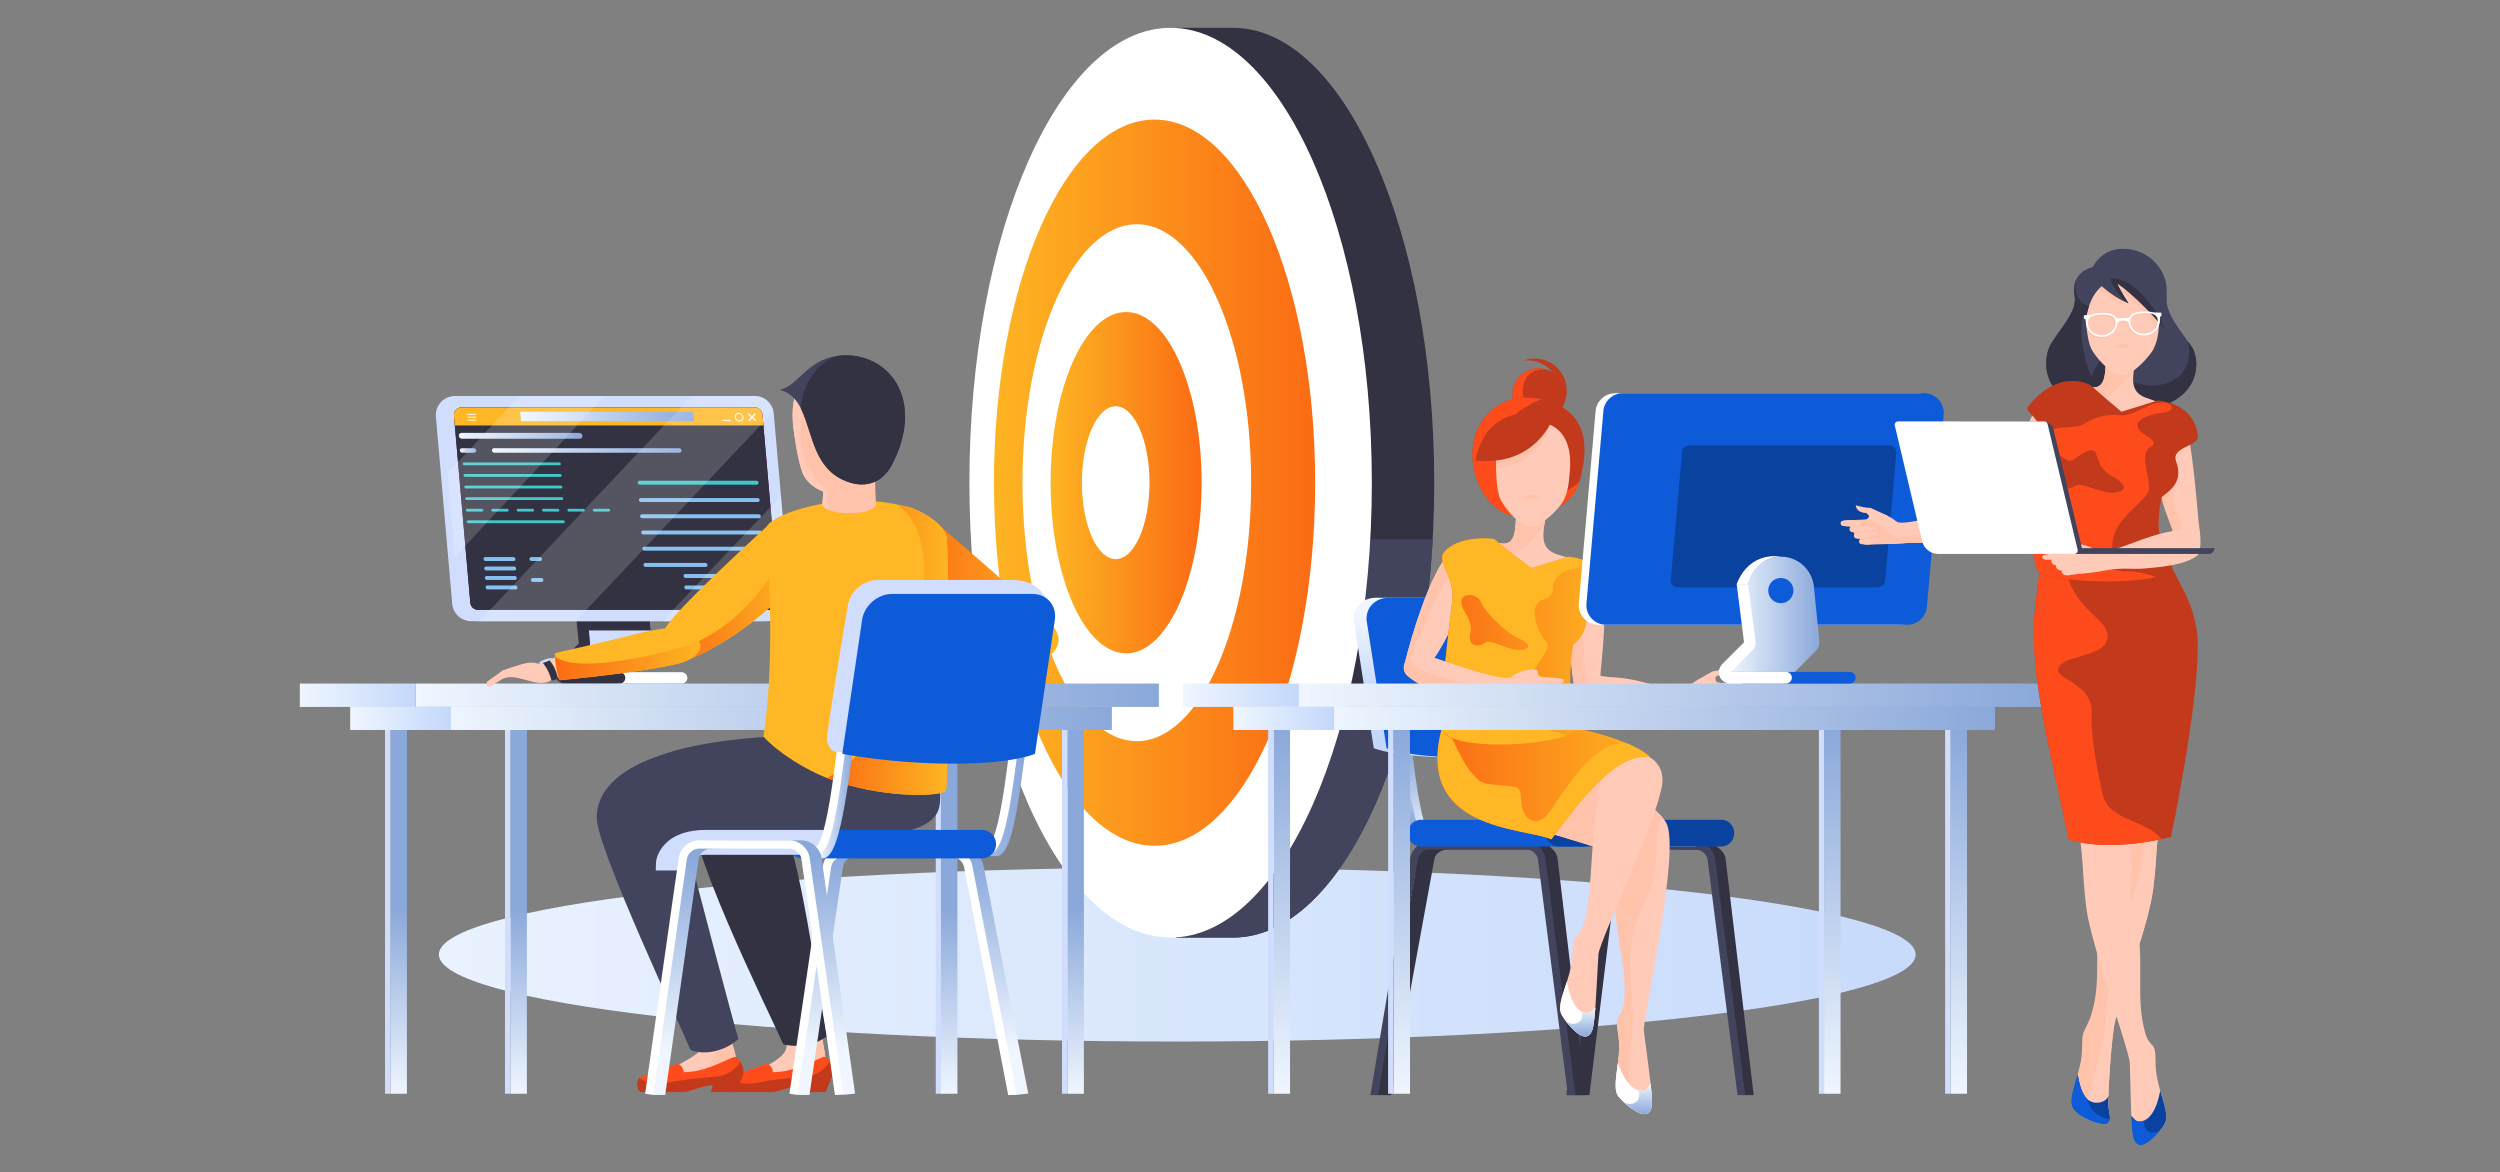 <svg version="1.1" id="Layer_1"
    xmlns="http://www.w3.org/2000/svg"
    xmlns:xlink="http://www.w3.org/1999/xlink" x="0px" y="0px"
	 width="1394.93px" height="653.968px" viewBox="0 0 1394.93 653.968" enable-background="new 0 0 1394.93 653.968"
	 xml:space="preserve">
    <rect x="0" y="0" width="1394.93" height="653.968" fill="#808080" stroke="none"/>
    <g>
        <g>
            <linearGradient id="SVGID_1_" gradientUnits="userSpaceOnUse" x1="102.744" y1="532.604" x2="1163.687" y2="532.604">
                <stop  offset="1.500000e-007" style="stop-color:#EFF6FF"/>
                <stop  offset="1" style="stop-color:#C4D8FB"/>
            </linearGradient>
            <path fill="url(#SVGID_1_)" d="M656.885,484.053c-227.545,0-412.01,21.736-412.01,48.55c0,26.81,184.465,48.552,412.01,48.552
			c227.54,0,412.004-21.742,412.004-48.552C1068.89,505.789,884.425,484.053,656.885,484.053z"/>
        </g>
        <g>
            <path fill="#333242" d="M687.997,15.528h-31.7v507.605h31.7c62.009,0,112.267-113.63,112.267-253.799
			C800.264,129.164,750.006,15.528,687.997,15.528z"/>
            <path fill="#42445D" d="M656.297,358.715h136.802c3.052-18.356,5.201-37.718,6.303-57.812H656.297V358.715z"/>
            <path fill="#42445D" d="M656.297,523.133h31.7c42.116,0,78.805-52.42,98.018-129.975H656.297V523.133z"/>
            <path fill="#FFFFFF" d="M653.171,15.528c-62.008,0-112.267,113.636-112.267,253.806c0,140.169,50.258,253.799,112.267,253.799
			c62.003,0,112.273-113.63,112.273-253.799C765.444,129.164,715.175,15.528,653.171,15.528z"/>
            <linearGradient id="SVGID_2_" gradientUnits="userSpaceOnUse" x1="554.588" y1="269.334" x2="733.827" y2="269.334">
                <stop  offset="0" style="stop-color:#FDB522"/>
                <stop  offset="1" style="stop-color:#FB6B14"/>
            </linearGradient>
            <path fill="url(#SVGID_2_)" d="M644.208,66.733c-49.49,0-89.619,90.708-89.619,202.601c0,111.892,40.129,202.602,89.619,202.602
			c49.492,0,89.619-90.71,89.619-202.602C733.827,157.442,693.7,66.733,644.208,66.733z"/>
            <ellipse fill="#FFFFFF" cx="634.309" cy="269.334" rx="63.792" ry="144.217"/>
            <linearGradient id="SVGID_3_" gradientUnits="userSpaceOnUse" x1="586.217" y1="269.331" x2="670.468" y2="269.331">
                <stop  offset="0" style="stop-color:#FDB522"/>
                <stop  offset="1" style="stop-color:#FB6B14"/>
            </linearGradient>
            <path fill="url(#SVGID_3_)" d="M628.34,174.107c-23.26,0-42.123,42.635-42.123,95.227c0,52.586,18.863,95.221,42.123,95.221
			c23.267,0,42.128-42.635,42.128-95.221C670.468,216.742,651.606,174.107,628.34,174.107z"/>
            <path fill="#FFFFFF" d="M622.537,226.687c-10.423,0-18.869,19.095-18.869,42.647c0,23.553,8.446,42.646,18.869,42.646
			c10.416,0,18.861-19.094,18.861-42.646C641.398,245.782,632.953,226.687,622.537,226.687z"/>
        </g>
        <g>
            <g>
                <g>
                    <g>
                        <g>
                            <g>
                                <path fill="#333242" d="M950.527,469.999l-46.699-0.184c-4.964,0-9.594,4.137-10.321,9.231l-16.785,131.998h10.114
								l16.207-131.975c0.428-2.994-0.94-6.006,1.976-6.006l44.492,1.095c2.917,0,5.743,2.536,6.172,5.53l16.666,131.355h6.16
								L962.82,479.047C962.087,473.952,955.479,469.999,950.527,469.999z"/>
                            </g>
                        </g>
                        <g>
                            <g>
                                <path fill="#42445D" d="M946.654,469.815h-45.689c-4.958,0-9.57,4.148-10.267,9.255l-16.803,131.975h4.238l16.713-131.361
								c0.412-2.994,3.214-5.524,6.118-5.524h45.689c2.91,0,5.714,2.53,6.124,5.524l16.713,131.361h4.232L956.927,479.07
								C956.225,473.964,951.623,469.815,946.654,469.815z"/>
                            </g>
                        </g>
                    </g>
                </g>
                <g>
                    <g>
                        <g>
                            <g>
                                <path fill="#333242" d="M856.985,469.511h-55.799c-4.958,0-9.589,4.291-10.314,9.56l-22.44,131.975h7.826L800.4,479.089
								c0.429-3.095,4.428-5.071,7.338-5.071h48.053c2.909,0,5.736,2.619,6.166,5.714l16.659,131.313h6.166L869.099,479.07
								C868.366,473.802,861.945,469.511,856.985,469.511z"/>
                            </g>
                        </g>
                        <g>
                            <g>
                                <path fill="#42445D" d="M852.005,469.511h-54.609c-4.916,0-9.673,4.222-10.608,9.405l-22.153,132.129h4.312L790.9,479.772
								c0.566-3.119,3.543-5.755,6.495-5.755h54.609c2.91,0,5.731,2.619,6.155,5.714l16.67,131.313h4.238l-16.767-131.968
								C861.581,473.802,856.957,469.511,852.005,469.511z"/>
                            </g>
                        </g>
                    </g>
                </g>
                <g>
                    <g>
                        <linearGradient id="SVGID_4_" gradientUnits="userSpaceOnUse" x1="788.346" y1="421.008" x2="788.346" y2="460.6">
                            <stop  offset="2.500000e-007" style="stop-color:#EFF6FF"/>
                            <stop  offset="1" style="stop-color:#8AA8DA"/>
                        </linearGradient>
                        <path fill="url(#SVGID_4_)" d="M797.563,466.81c-1.406,0.031-2.598,0.048-3.376,0.054c-0.101-0.042-2.595-1.155-5.672-17.022
						c-1.834-9.464-3.179-20.345-4.065-27.546c-0.357-2.898-0.636-5.185-0.846-6.446l-0.346-2.15l-4.129,0.715l0.343,2.15
						c0.192,1.184,0.472,3.433,0.817,6.284c4.411,35.701,8.021,48.354,13.825,48.354c0.822,0,2.036-0.017,3.448-0.047V466.81z"/>
                    </g>
                    <g>
                        <linearGradient id="SVGID_5_" gradientUnits="userSpaceOnUse" x1="828.317" y1="418.406" x2="828.317" y2="469.969">
                            <stop  offset="0" style="stop-color:#8AA8DA"/>
                            <stop  offset="1" style="stop-color:#EFF6FF"/>
                        </linearGradient>
                        <path fill="url(#SVGID_5_)" d="M792.294,448.828c-1.832-9.386-3.179-20.177-4.064-27.307c-0.357-2.823-0.633-5.048-0.834-6.298
						l-4.132,0.721c0.192,1.166,0.466,3.356,0.804,6.13c4.411,35.396,8.03,47.944,13.839,47.944h75.466v-4.353l-75.395,0.006
						C797.872,465.639,795.383,464.559,792.294,448.828z"/>
                    </g>
                </g>
                <rect x="889.704" y="465.739" fill="#B7CCE7" width="56.818" height="6.595"/>
                <g>
                    <g>
                        <g>
                            <path fill="#42445D" d="M876.063,449.941c-2.001-9.958-3.523-21.528-4.436-28.444c-0.333-2.523-1.125-7.799-1.125-7.799
							l-4.13,0.715c0,0,0.773,5.186,1.1,7.673c4.899,37.146,8.722,50.307,14.589,50.307h2.096l0.09-4.333h-2.096
							C881.878,467.952,879.384,466.542,876.063,449.941z"/>
                        </g>
                    </g>
                    <g>
                        <path fill="#B7CCE7" d="M879.551,449.245c-1.833-9.471-3.178-20.355-4.064-27.564c-0.357-2.897-0.645-5.189-0.846-6.457
						l-4.138,0.721c0.197,1.178,0.471,3.435,0.822,6.292c4.415,35.716,8.027,48.371,13.82,48.371l0.083-4.339
						C885.122,466.227,882.628,465.114,879.551,449.245z"/>
                    </g>
                </g>
                <linearGradient id="SVGID_6_" gradientUnits="userSpaceOnUse" x1="814.358" y1="343.998" x2="814.358" y2="388.299">
                    <stop  offset="1.500000e-007" style="stop-color:#EFF6FF"/>
                    <stop  offset="1" style="stop-color:#C4D8FB"/>
                </linearGradient>
                <path fill="url(#SVGID_6_)" d="M845.785,333.509h-77.947c-7.946,0-13.493,6.088-12.327,13.529l11.01,70.41
				c0,0,11.381,5.179,45.522,5.179c34.14,0,61.317-5.179,61.317-5.179l-11.018-70.41
				C861.182,339.598,853.724,333.509,845.785,333.509z"/>
                <path fill="#0D5BD9" d="M852.934,333.509h-77.954c-7.94,0-13.492,6.088-12.326,13.529l11.018,70.41
				c0,0,11.378,5.179,45.521,5.179c34.146,0,61.316-5.179,61.316-5.179l-11.018-70.41
				C868.324,339.598,860.874,333.509,852.934,333.509z"/>
                <g>
                    <g>
                        <path fill="#0D5BD9" d="M883.479,457.411H792.8c-3.976,0-7.201,3.345-7.201,7.477c0,4.124,3.226,7.463,7.201,7.463h90.68
						c3.97,0,7.195-3.339,7.195-7.463C890.675,460.756,887.449,457.411,883.479,457.411z"/>
                    </g>
                </g>
                <g>
                    <g>
                        <path fill="#0A429F" d="M960.479,457.411h-90.686c-3.969,0-7.189,3.345-7.189,7.477c0,4.124,3.221,7.463,7.189,7.463h90.686
						c3.976,0,7.195-3.339,7.195-7.463C967.675,460.756,964.455,457.411,960.479,457.411z"/>
                    </g>
                </g>
            </g>
            <path fill-rule="evenodd" clip-rule="evenodd" fill="#FFCAB8" d="M929.75,459.196c-10.751-20.367-83.132-36.658-83.132-36.658
			s-11.101,26.165-9.507,31.374c1.828,5.957,63.693,19.158,64.76,24.67c1.487,5.811-0.466,10.755-0.691,15.994
			c-1.161,26.729,7.519,44.521,4.911,65.168c-0.847,6.737-3.148,6.506-3.679,9.441c-0.72,3.957,1.215,8.355,1.019,16.021
			c-0.251,9.93-3.542,20.481-0.995,25.577c1.638,3.279,11.362,11.517,15.767,10.832c5.103-0.797,3.27-9.714,3.119-13.522
			c-0.148-3.728-3.935-30.961-4.088-33.117C916.631,567.029,937.938,474.72,929.75,459.196z"/>
            <path fill-rule="evenodd" clip-rule="evenodd" fill="#FFC3AB" d="M857.557,419.675c0,0-22.039,29.028-20.445,34.237
			c1.828,5.957,63.693,19.158,64.76,24.67c1.487,5.811-0.466,10.755-0.691,15.994c-1.161,26.729,7.519,44.521,4.911,65.168
			c-0.847,6.737-3.148,6.506-3.679,9.441c-0.72,3.962,1.215,8.355,1.019,16.021c-0.251,9.93-3.542,20.481-0.995,25.577
			c1.59,3.172,10.713,10.95,15.304,10.844c-8.293-10.541-10.506-22.23-8.263-35.35c2.437-14.308,1.364-26.246,0.375-40.514
			c-1.011-14.584,0.727-28.861,7.334-41.485c6.809-13.019,7.333-24.695,7.333-38.963c0-3.826,1.202-6.881,3.094-9.184
			C911.798,437.216,857.557,419.675,857.557,419.675z"/>
            <path fill-rule="evenodd" clip-rule="evenodd" fill="#FFFFFF" d="M921.006,604.777c-1.041,1.279-1.976,3.452-3.778,3.737
			c-9.09,1.417-13.976-14.147-14.478-15.374c-0.909,7.215-2.184,13.897-0.314,17.643c1.638,3.279,11.362,11.517,15.767,10.832
			c5.103-0.797,3.27-9.714,3.119-13.522C921.298,607.515,921.179,606.313,921.006,604.777z"/>
            <linearGradient id="SVGID_7_" gradientUnits="userSpaceOnUse" x1="914.149" y1="621.655" x2="914.149" y2="604.777">
                <stop  offset="0" style="stop-color:#8AA8DA"/>
                <stop  offset="1" style="stop-color:#EFF6FF"/>
            </linearGradient>
            <path fill-rule="evenodd" clip-rule="evenodd" fill="url(#SVGID_7_)" d="M921.006,604.777c-1.041,1.279-1.976,3.452-3.778,3.737
			c-1.066,0.161-2.073,0.083-3.024-0.171c0.263,0.945,0.416,1.98,0.422,3.189c0.014,2.75-3.1,4.673-5.558,4.416
			c-0.835-0.083-1.691-0.273-2.531-0.524c3.672,3.292,8.798,6.638,11.666,6.19c5.103-0.797,3.27-9.714,3.119-13.522
			C921.298,607.515,921.179,606.313,921.006,604.777z"/>
            <g>
                <path fill-rule="evenodd" clip-rule="evenodd" fill="#FFCAB8" d="M898.264,424.443c-11.958,15.981-8.154,71.043-14.499,90.858
				c-2.076,6.463-4.292,5.819-5.357,8.606c-1.428,3.762-0.338,8.433-1.939,15.939c-2.072,9.713-7.237,19.48-5.672,24.955
				c1.01,3.523,9.051,13.411,13.51,13.542c5.167,0.153,4.994-8.946,5.549-12.72c0.535-3.69,1.825-31.159,2.059-33.302
				c0.868-7.927,32.182-73.459,35.426-94.017C930.416,418.813,905.03,415.396,898.264,424.443z"/>
                <path fill-rule="evenodd" clip-rule="evenodd" fill="#FFFFFF" d="M885.747,565.291c-9.19-0.279-11.131-16.481-11.405-17.784
				c-2.213,6.934-4.695,13.278-3.546,17.296c1.01,3.523,9.051,13.411,13.51,13.542c5.167,0.153,4.994-8.946,5.549-12.72
				c0.082-0.577,0.178-1.769,0.29-3.309C888.895,563.374,887.573,565.338,885.747,565.291z"/>
                <linearGradient id="SVGID_8_" gradientUnits="userSpaceOnUse" x1="882.056" y1="578.347" x2="882.056" y2="562.316">
                    <stop  offset="0" style="stop-color:#8AA8DA"/>
                    <stop  offset="1" style="stop-color:#EFF6FF"/>
                </linearGradient>
                <path fill-rule="evenodd" clip-rule="evenodd" fill="url(#SVGID_8_)" d="M885.747,565.291c-1.07-0.035-2.048-0.302-2.935-0.726
				c0.078,0.977,0.042,2.031-0.173,3.22c-0.5,2.691-3.906,4.012-6.274,3.314c-0.804-0.243-1.613-0.583-2.397-0.98
				c3.012,3.904,7.434,8.142,10.338,8.226c5.167,0.153,4.994-8.946,5.549-12.72c0.082-0.577,0.178-1.769,0.29-3.309
				C888.895,563.374,887.573,565.338,885.747,565.291z"/>
            </g>
            <g>
                <path fill-rule="evenodd" clip-rule="evenodd" fill="#C3391C" d="M858.569,205.528c-8.107,0-14.678,6.571-14.678,14.683
				c0,8.107,6.57,14.678,14.678,14.678c8.106,0,14.685-6.571,14.685-14.678C873.254,212.099,866.676,205.528,858.569,205.528z"/>
                <path fill-rule="evenodd" clip-rule="evenodd" fill="#FD4B1B" d="M860.938,229.563c-15.058,0-15.083-23.409,0-23.409
				c0.862,0,1.655,0.095,2.411,0.244c-1.501-0.524-3.103-0.869-4.78-0.869c-8.107,0-14.678,6.571-14.678,14.683
				c0,8.107,6.57,14.678,14.678,14.678c8.106,0,14.685-6.571,14.685-14.678c0-2.625-0.745-5.059-1.959-7.196
				C874.051,219.92,870.629,229.563,860.938,229.563z"/>
                <path fill-rule="evenodd" clip-rule="evenodd" fill="#C3391C" d="M865.33,202.535c-4.91-2.887-10.618-3.167-15.552-1.273
				c3.893-0.561,7.999,0.137,11.66,2.285c8.57,5.035,11.434,16.064,6.397,24.635c-2.148,3.661-5.396,6.268-9.076,7.672
				c5.231-0.75,10.089-3.773,12.976-8.689C876.77,218.599,873.901,207.57,865.33,202.535z"/>
                <path fill-rule="evenodd" clip-rule="evenodd" fill="#FFCAB8" d="M960.004,381.071c-4.977-0.214-0.816-4.047-4.977-3.679
				c-4.512,0.393-8.612,1.667-12.296,5.233c-1.744,1.677-3.477,1.998-5.583,2.147c-9.012,0.625-19.845-6.001-36.951-6.846
				c-5.784-0.291-11.38-1.725-17.248-2.213c-0.196,1.423-4.838,12.511-2.756,13.41c11.273,4.875,21.904,4.357,29.6,5.024
				c8.821,0.762,16.945-0.703,29.259,0c9.41,0.541,14.91-0.179,18.387,0.089c3.256,0.249,4.994-0.655,4.863-3.138
				c1.749-0.154,3.088-1.613,2.826-3.457c1.894-0.101,2.571-1.995,1.905-3.287c3.023-0.125,5.647-0.379,4.904-2.647
				C971.575,380.595,962.951,381.202,960.004,381.071z"/>
                <path fill-rule="evenodd" clip-rule="evenodd" fill="#FFC3AB" d="M960.004,381.071c-0.696-0.024-1.16-0.15-1.548-0.298
				c-1.763,2.084-4.464,3.178-7.379,3.512c-8.293,8.101-17.893,7.934-29.614,6.34c-7.296-0.996-12.985-1.663-20.17-3.125
				c-7.113-1.447-14.147-1.881-20.88-3.834c-0.744,2.668-1.144,5.059-0.22,5.458c11.273,4.875,21.904,4.357,29.6,5.024
				c8.821,0.762,16.945-0.703,29.259,0c9.41,0.541,14.91-0.179,18.387,0.089c3.256,0.249,4.994-0.655,4.863-3.138
				c1.749-0.154,3.088-1.613,2.826-3.457c1.894-0.101,2.571-1.995,1.905-3.287c3.023-0.125,5.647-0.379,4.904-2.647
				C971.575,380.595,962.951,381.202,960.004,381.071z"/>
                <path fill-rule="evenodd" clip-rule="evenodd" fill="#FFCAB8" d="M946.845,379.56l5.355,1.071
				c1.738-0.424,4.125-1.506,5.779-3.524c3.315-0.357,5.179-2.125,5.209-4.548c-4.061,1.565-6.055,1.828-7.793,2.121L946.845,379.56
				z"/>
                <g>
                    <g>
                        <path fill-rule="evenodd" clip-rule="evenodd" fill="#FFCAB8" d="M969.759,380.852c-3.398,0.143-4.221,0.189-7.601,0.611
						c-3.202,0.398-2.565,1.936-0.32,2.078c2.91,0.189,5.005,0.214,7.963-0.012c1.66-0.125,1.976-0.803,2.036-1.453
						C971.907,381.409,971.104,380.79,969.759,380.852z"/>
                        <path fill-rule="evenodd" clip-rule="evenodd" fill="#FFCAB8" d="M965.836,384.166c-3.379,0.167-6.517-0.042-9.916,0.143
						c-3.214,0.172-2.647,1.626-0.421,1.958c2.885,0.441,6.654,0.65,9.617,0.637c1.666,0,2.023-0.708,2.132-1.398
						C967.359,384.797,967.181,384.102,965.836,384.166z"/>
                        <path fill-rule="evenodd" clip-rule="evenodd" fill="#FFCAB8" d="M963.777,387.548c-3.041,0.017-5.655-0.341-8.708-0.311
						c-2.894,0.023-2.595,1.655-0.601,2.09c2.582,0.564,5.963,0.946,8.611,1.077c1.5,0.064,1.821-0.625,1.936-1.298
						C965.122,388.398,964.974,387.548,963.777,387.548z"/>
                        <path fill-rule="evenodd" clip-rule="evenodd" fill="#FFCAB8" d="M961.241,390.826c-3.035,0.019-4.554-0.064-7.605-0.037
						c-2.882,0.025-2.395,1.501-0.405,1.937c2.589,0.563,4.679,0.678,7.333,0.804c1.494,0.07,1.821-0.614,1.928-1.298
						C962.6,391.529,962.444,390.826,961.241,390.826z"/>
                    </g>
                </g>
                <path fill-rule="evenodd" clip-rule="evenodd" fill="#C3391C" d="M860.104,222.801c-8.82-1.958-23.713-2.148-33.408,12.607
				c-12.762,19.421-0.173,52.973,22.351,52.973c17.069,0,30.319-8.607,33.205-23.16
				C883.723,257.805,891.282,229.693,860.104,222.801z"/>
                <path fill-rule="evenodd" clip-rule="evenodd" fill="#FD4B1B" d="M870.408,275.315c-6.529,2.167-14.012,0.322-19.82-2.934
				c-5.625-3.154-10.559-8.63-12.138-15c-1.476-5.982-0.976-11.749,1.395-17.374c2.523-5.97,6.594-10.583,12.492-13.321
				c2.196-1.671,4.668-2.963,7.148-3.522c0.382-0.089,0.78-0.155,1.18-0.227c-0.19-0.041-0.363-0.095-0.561-0.137
				c-8.82-1.958-23.713-2.148-33.408,12.607c-12.762,19.421-0.173,52.973,22.351,52.973c15.795,0,28.295-7.38,32.373-20.005
				c-0.203,0.214-0.394,0.482-0.602,0.678C877.807,271.964,874.384,273.994,870.408,275.315z"/>
                <path fill-rule="evenodd" clip-rule="evenodd" fill="#FFCAB8" d="M885.65,314.391c-3.935-1.995-12.611-3.423-17.689-5.393
				c-8.791-3.411-7.254-11.137-5.23-22.022l-16.244-5.719c-1.554,11.582,1.124,24.832-10.826,21.552
				c-14.249-3.91-28.087,3.458-30.522,10.32l70.974,38.171c0,12.934,0.619,26.695,3.694,37.355l12.953-6.952
				C892.759,369.061,901.472,322.402,885.65,314.391z"/>
                <path fill-rule="evenodd" clip-rule="evenodd" fill="#FFCAB8" d="M783.829,369.939h14.303
				c7.679-7.999,25.523-48.134,25.523-48.134l-16.857-11.111C796.538,324.766,787.747,354.371,783.829,369.939z"/>
                <path fill-rule="evenodd" clip-rule="evenodd" fill="#FFC3AB" d="M783.829,369.939l3.43-1.021c-1.429-2.12,1.041-8.186,3.047-11
				c5.607-7.916,5.214-12.665,9.553-21.213c3.87-7.642,8.733-14.665,12.548-22.313l-5.608-3.697
				C796.538,324.766,787.747,354.371,783.829,369.939z"/>
                <path fill-rule="evenodd" clip-rule="evenodd" fill="#FFC3AB" d="M835.66,302.808c-7.856-2.155-13.444-2.292-17.624,1.137
				c3.351-1.047,7.023-1.339,10.137-0.953c4.79,0.583,8.576,5.357,12.725,5.863c7.679,0.946,16.387-9.267,20.772-15.874
				c0.293-1.88,0.661-3.881,1.061-6.006l-16.244-5.719C844.933,292.838,847.61,306.088,835.66,302.808z"/>
                <path fill-rule="evenodd" clip-rule="evenodd" fill="#FFC3AB" d="M883.176,352.912c-0.453,0.756-4.887,5.195-6.928,5.934
				c0.165,10.736,1.094,21.266,3.558,29.808l6.804-3.453c-1.911-7.368-2.792-16.23-3.005-24.254
				C883.532,358.174,883.354,355.512,883.176,352.912z"/>
                <path fill-rule="evenodd" clip-rule="evenodd" fill="#FFCAB8" d="M859.558,235.39c-5.887-1.036-10.499-0.405-14.076,1.398
				c-8.023,3.982-10.834,13.845-10.733,24.409c0,0.47,0,0.935,0.031,1.441c0.231,6.987,0.81,11.702,2.237,15.51
				c1.275,3.382,9.999,15.589,17.262,15.619c6.654,0,16.01-10.934,17.553-13.476c3.173-5.35,3.607-11.267,4.143-18.088
				C876.908,250.103,873.736,237.895,859.558,235.39z"/>
                <path fill-rule="evenodd" clip-rule="evenodd" fill="#FFC3AB" d="M845.481,236.788c-8.023,3.982-10.834,13.845-10.733,24.409
				c23.269-1.13,29.792-23.135,29.792-23.135C856.617,235.42,850.361,235.354,845.481,236.788z"/>
                <linearGradient id="SVGID_9_" gradientUnits="userSpaceOnUse" x1="802.06" y1="437.1" x2="920.821" y2="437.1">
                    <stop  offset="0" style="stop-color:#FB6B14"/>
                    <stop  offset="1" style="stop-color:#FDB522"/>
                </linearGradient>
                <path fill-rule="evenodd" clip-rule="evenodd" fill="url(#SVGID_9_)" d="M804.633,405.892
				c-15.798,57.716,45.698,55.752,60.954,62.417c8.713-10.684,33.873-49.759,55.234-45.771
				c-11.386-10.706-42.497-16.428-42.497-16.428C855.434,405.892,822.222,410.61,804.633,405.892z"/>
                <path fill-rule="evenodd" clip-rule="evenodd" fill="#FFB725" d="M896.233,417.223c-11.713,6.322-15.868,14.399-23.741,24.083
				c-4.168,5.132-10.108,19.099-17.059,16.665c-9.422-3.286-4.982-16.225-8.565-18.313c-3.513-2.048-17.624-1.013-21.237-3.881
				c-11.54-9.174-14.623-28.177-20.998-29.885c-15.798,57.716,45.698,55.752,60.954,62.417
				c8.713-10.684,33.873-49.759,55.234-45.771c-3.059-2.88-7.563-5.392-12.494-7.54
				C904.603,414.628,900.764,414.771,896.233,417.223z"/>
                <linearGradient id="SVGID_10_" gradientUnits="userSpaceOnUse" x1="804.461" y1="357.994" x2="897.634" y2="357.994">
                    <stop  offset="0" style="stop-color:#FB6B14"/>
                    <stop  offset="1" style="stop-color:#FDB522"/>
                </linearGradient>
                <path fill-rule="evenodd" clip-rule="evenodd" fill="url(#SVGID_10_)" d="M874.925,310.665l-20.309,6.35
				c0,0-13.844-9.874-20.908-16.266c0,0-18.914-2.613-27.695,7.005c-4.987,5.458,5.863,14.018,4.328,27.224
				c-2.584,22.255-6.928,55.372-5.649,71.319c1.221,15.069,74.192,9.563,76.02-0.966c1.161-6.719-3.797-6.679-4.482-18.737
				c-0.333-5.583-0.102-16.646,1.578-26.749c4.381-3.577,7.553-8.814,7.553-14.807c0-9.112,13.058-8.286,12.237-14.653
				C895.15,311.379,874.925,310.665,874.925,310.665z"/>
                <path fill-rule="evenodd" clip-rule="evenodd" fill="#FFB725" d="M854.616,317.015c0,0-13.844-9.874-20.908-16.266
				c0,0-18.914-2.613-27.695,7.005c-4.987,5.458,5.863,14.018,4.328,27.224c-2.584,22.255-6.928,55.372-5.649,71.319
				c0.959,11.824,50.027,10.914,69.329,4.218c-3.839-1.665-10.493-3.665-14.61-3.719c-17.036-0.232-26.405-7.589-35.827-14.784
				c-5.064-3.864-1.63-7.553,3.506-3.633c5.678,4.333,22.308,11.292,22.308,4.28c0-16.54,17.762-29.653,13.601-34.276
				c-4.975-5.543-11.285-21.124-1.76-23.844c4.492-1.28,5.355-4.525,5.278-5.37c-0.613-6.82,5.882-11.194,11.702-11.702
				c3.202-0.279,6.601-2.863,8.23-3.481c-5.75-3.09-11.523-3.321-11.523-3.321L854.616,317.015z M849.458,362.56
				c-7.09,1.197-17.316-6.167-20.415-4.13c-5.405,3.524-10.156,1.314-8.602-4.958c1.005-4.048-0.876-8.702-3.114-12.024
				c-1.701-2.511-2.79-6.922-0.868-8.248c2.144-2.441,8.231-1.09,9.809,2.631c2.995,7.087,16.482,19.183,22.554,21.052
				C850.98,357.549,855.819,361.488,849.458,362.56z"/>
                <g>
                    <g>
                        <g>
                            <path fill-rule="evenodd" clip-rule="evenodd" fill="#FFC3AB" d="M854.79,276.125c-1.929-0.006-3.81,0.762-3.945,1.101
							c-0.353,0.809,0.903,1.101,1.623,1.149c0.279,0.024,0.829,0.106,1.197,0.196c0.613,0.144,1.244,0.144,1.852,0
							c0.369-0.089,0.922-0.172,1.201-0.196c0.714-0.048,2.143-0.441,1.626-1.149C857.992,276.75,856.575,276.131,854.79,276.125z"
							/>
                        </g>
                    </g>
                </g>
                <path fill-rule="evenodd" clip-rule="evenodd" fill="#C3391C" d="M823.328,256.977c34.075,3.5,43.313-23.975,43.313-23.975
				C827.369,221.444,823.328,256.977,823.328,256.977z"/>
                <path fill-rule="evenodd" clip-rule="evenodd" fill="#FFCAB8" d="M860.688,377.68c-4.933-0.662-0.457-4.108-4.629-4.114
				c-4.524-0.013-8.596,1.059-12.72,4.114c-3.84,2.851-28.844-5.762-44.802-11.275c-5.47-1.897-8.969-0.856-13.873,2.405
				c-1.203,0.798-2.684,5.334,0.619,8.197c16.029,13.892,41.162,10.017,53.371,11.819c9.321,1.382,14.868,1.155,18.297,1.732
				c3.22,0.542,5.033-0.201,5.131-2.689c1.756,0,3.22-1.327,3.123-3.191c1.894,0.061,2.739-1.761,2.185-3.105
				c3.024,0.143,5.666,0.131,5.131-2.196C872.261,378.231,863.611,378.07,860.688,377.68z"/>
                <path fill-rule="evenodd" clip-rule="evenodd" fill="#FFC3AB" d="M863.153,380.327c-2.566,2.874-5.577,5.214-9.554,6.04
				c-2.953,0.619-14.881,1.317-21.159-1.325c-5.44-2.28-11.851-3.538-17.445-4.269c-8.231-1.083-14.606-4.333-22.421-7.291
				c-3.178-1.203-4.881-3.513-5.726-6.024c-0.982,0.279-1.489,0.887-2.185,1.351c-1.203,0.798-2.684,5.334,0.619,8.197
				c16.029,13.892,41.162,10.017,53.371,11.819c3.762,0.561,5.993-0.547,8.636-0.356c3.893,0.286,7.619,1.743,9.661,2.089
				c3.22,0.542,5.033-0.201,5.131-2.689c1.756,0,3.22-1.327,3.123-3.191c1.894,0.061,2.739-1.761,2.185-3.105
				c2.686,0.131,5.055,0.125,5.186-1.501C869.468,380.773,866.474,380.606,863.153,380.327z"/>
            </g>
        </g>
        <g>
            <path fill="#FFFFFF" d="M380.355,375.076h-35.95v6.353h35.95c1.756,0,3.178-1.417,3.178-3.172
			C383.533,376.5,382.111,375.076,380.355,375.076z"/>
            <path fill="#D0DDFD" d="M326.407,346.489l0.463,14.762l-11.481,13.825h35.177l11.511-11.54c1.304-1.303,1.953-3.119,1.774-4.952
			l-1.167-12.095H326.407z"/>
            <polygon fill="#333242" points="326.407,346.489 326.573,351.787 363.202,351.787 362.684,346.489 		"/>
            <g>
                <g>
                    <path fill="#333242" d="M345.732,375.076h-29.826l11.548-11.54c1.297-1.303,1.952-3.119,1.773-4.952l-1.167-12.095h-6.381
					l1.279,12.552l-11.689,11.69c-1.512,1.518-2.316,3.691-1.864,5.792c0.632,2.927,3.155,4.905,6.036,4.905h30.289
					c1.756,0,3.172-1.417,3.172-3.172C348.904,376.5,347.488,375.076,345.732,375.076z"/>
                </g>
            </g>
            <path fill="#D0DDFD" d="M417.4,220.962H253.786c-6.226,0-11.119,5.339-10.577,11.546l9.112,104.399
			c0.477,5.488,5.072,9.696,10.583,9.696h163.61c6.232,0,11.125-5.334,10.576-11.542l-9.112-104.398
			C427.501,225.176,422.912,220.962,417.4,220.962z"/>
            <path fill="#D0DDFD" d="M431.572,229.581c-0.928-4.964-5.286-8.625-10.41-8.625H257.559c-6.237,0-11.124,5.339-10.588,11.552
			l9.107,104.394c0.476,5.5,5.071,9.696,10.583,9.696h163.615c6.226,0,11.124-5.323,10.583-11.536l-9.125-104.392
			C431.703,230.294,431.65,229.938,431.572,229.581z"/>
            <path fill="#6F0871" d="M425.406,231.211c-0.184-2.214-2.011-3.886-4.238-3.886h-163.62c-1.632,0-2.673,0.863-3.137,1.375
			c-0.488,0.518-1.25,1.631-1.113,3.262l0.464,5.422l8.648,98.975c0.191,2.215,2.012,3.894,4.25,3.894h163.609
			c1.63,0,2.673-0.87,3.136-1.381c0.488-0.519,1.25-1.632,1.119-3.262l-8.57-98.227L425.406,231.211z"/>
            <path fill="#333242" d="M421.168,227.319H257.554c-1.625,0-2.667,0.869-3.137,1.381c-0.489,0.518-1.256,1.631-1.119,3.262
			l9.119,104.397c0.19,2.215,2.012,3.887,4.244,3.887h163.615c1.63,0,2.673-0.863,3.143-1.374c0.481-0.519,1.25-1.632,1.113-3.262
			l-9.119-104.399C425.228,228.997,423.4,227.319,421.168,227.319z"/>
            <g>
                <path fill="#FFB725" d="M421.168,227.325h-163.62c-1.632,0-2.673,0.863-3.137,1.375c-0.488,0.518-1.25,1.631-1.113,3.262
				l0.464,5.422h172.192l-0.548-6.173C425.222,228.997,423.395,227.325,421.168,227.325z"/>
                <linearGradient id="SVGID_11_" gradientUnits="userSpaceOnUse" x1="290.2" y1="232.352" x2="387.331" y2="232.352">
                    <stop  offset="2.500000e-007" style="stop-color:#EFF6FF"/>
                    <stop  offset="1" style="stop-color:#8AA8DA"/>
                </linearGradient>
                <polygon fill="url(#SVGID_11_)" points="290.2,229.729 290.741,234.974 387.331,234.974 386.783,229.729 			"/>
                <g>
                    <g>
                        <g>
                            <path fill="#FFFFFF" d="M420.954,230.729l-3.292,3.613c-0.131,0.137-0.107,0.37,0.047,0.506c0.149,0.142,0.375,0.142,0.506,0
							l3.298-3.607c0.125-0.143,0.106-0.369-0.047-0.512C421.311,230.592,421.084,230.592,420.954,230.729z"/>
                            <path fill="#FFFFFF" d="M417.859,230.729c-0.155-0.137-0.387-0.137-0.512,0c-0.131,0.144-0.107,0.37,0.042,0.512l3.928,3.607
							c0.149,0.142,0.381,0.142,0.506,0c0.13-0.137,0.106-0.37-0.042-0.506L417.859,230.729z"/>
                        </g>
                        <g>
                            <path fill="#FFFFFF" d="M412.198,230.36c-1.339,0-2.333,1.089-2.214,2.434c0.113,1.339,1.297,2.429,2.644,2.429
							c1.345,0,2.338-1.089,2.22-2.429C414.734,231.45,413.544,230.36,412.198,230.36z M412.58,234.669
							c-1.036,0-1.958-0.84-2.048-1.875c-0.089-1.042,0.678-1.887,1.721-1.887c1.035,0,1.952,0.845,2.048,1.887
							C414.389,233.83,413.615,234.669,412.58,234.669z"/>
                        </g>
                        <g>
                            <path fill="#FFFFFF" d="M403.188,234.289c-0.155,0-0.274,0.119-0.257,0.273c0.019,0.155,0.149,0.274,0.304,0.274h4.38
							c0.155,0,0.268-0.119,0.25-0.274c-0.005-0.155-0.142-0.273-0.297-0.273H403.188z"/>
                        </g>
                    </g>
                    <g>
                        <g>
                            <path fill="#FFFFFF" d="M261.13,234.134c-0.149,0-0.262,0.119-0.25,0.273c0.018,0.155,0.148,0.273,0.297,0.273h4.393
							c0.149,0,0.255-0.119,0.244-0.273c-0.012-0.155-0.144-0.273-0.298-0.273H261.13z"/>
                        </g>
                    </g>
                    <g>
                        <g>
                            <path fill="#FFFFFF" d="M260.994,232.521c-0.155,0-0.268,0.119-0.25,0.273c0.011,0.149,0.142,0.273,0.297,0.273h4.38
							c0.154,0,0.268-0.125,0.25-0.273c-0.006-0.155-0.143-0.273-0.297-0.273H260.994z"/>
                        </g>
                    </g>
                    <g>
                        <g>
                            <path fill="#FFFFFF" d="M260.851,230.901c-0.155,0-0.262,0.125-0.25,0.274c0.012,0.154,0.144,0.274,0.298,0.274h4.386
							c0.155,0,0.262-0.12,0.25-0.274c-0.012-0.148-0.143-0.274-0.297-0.274H260.851z"/>
                        </g>
                    </g>
                </g>
            </g>
            <g>
                <linearGradient id="SVGID_12_" gradientUnits="userSpaceOnUse" x1="274.484" y1="251.344" x2="380.263" y2="251.344">
                    <stop  offset="2.500000e-007" style="stop-color:#EFF6FF"/>
                    <stop  offset="1" style="stop-color:#8AA8DA"/>
                </linearGradient>
                <path fill="url(#SVGID_12_)" d="M378.891,250.067H275.678c-0.697,0-1.233,0.577-1.191,1.273c0.054,0.702,0.667,1.28,1.37,1.28
				H379.07c0.702,0,1.238-0.578,1.19-1.28C380.207,250.644,379.593,250.067,378.891,250.067z"/>
                <linearGradient id="SVGID_13_" gradientUnits="userSpaceOnUse" x1="256.002" y1="243.178" x2="325.017" y2="243.178">
                    <stop  offset="2.500000e-007" style="stop-color:#EFF6FF"/>
                    <stop  offset="1" style="stop-color:#8AA8DA"/>
                </linearGradient>
                <path fill="url(#SVGID_13_)" d="M323.264,241.539H257.53c-0.899,0-1.583,0.738-1.524,1.642c0.065,0.898,0.852,1.637,1.756,1.637
				h65.728c0.898,0,1.583-0.738,1.523-1.637C324.948,242.276,324.162,241.539,323.264,241.539z"/>
                <linearGradient id="SVGID_14_" gradientUnits="userSpaceOnUse" x1="256.574" y1="251.344" x2="265.758" y2="251.344">
                    <stop  offset="2.500000e-007" style="stop-color:#EFF6FF"/>
                    <stop  offset="1" style="stop-color:#8AA8DA"/>
                </linearGradient>
                <path fill="url(#SVGID_14_)" d="M264.392,250.067h-6.625c-0.702,0-1.237,0.577-1.19,1.273c0.053,0.702,0.661,1.28,1.369,1.28
				h6.625c0.696,0,1.232-0.578,1.185-1.28C265.708,250.644,265.095,250.067,264.392,250.067z"/>
                <path fill="#40C8CB" d="M312.05,258.031H258.91c-0.439,0-0.773,0.357-0.744,0.792c0.037,0.434,0.417,0.792,0.851,0.792h53.152
				c0.435,0,0.762-0.357,0.732-0.792C312.872,258.388,312.49,258.031,312.05,258.031z"/>
                <path fill="#40C8CB" d="M312.502,264.495h-53.146c-0.434,0-0.768,0.351-0.731,0.791c0.029,0.435,0.41,0.792,0.845,0.792h53.145
				c0.441,0,0.768-0.357,0.738-0.792C313.324,264.846,312.937,264.495,312.502,264.495z"/>
                <path fill="#40C8CB" d="M312.955,270.953H259.81c-0.435,0-0.769,0.357-0.738,0.792c0.029,0.44,0.41,0.792,0.851,0.792h53.145
				c0.435,0,0.768-0.352,0.732-0.792C313.771,271.31,313.39,270.953,312.955,270.953z"/>
                <path fill="#40C8CB" d="M313.407,277.417h-53.146c-0.434,0-0.767,0.357-0.738,0.792c0.03,0.435,0.41,0.792,0.845,0.792h53.145
				c0.44,0,0.774-0.357,0.738-0.792C314.228,277.774,313.841,277.417,313.407,277.417z"/>
                <path fill="#40C8CB" d="M268.82,283.88h-8.106c-0.44,0-0.768,0.351-0.738,0.792c0.03,0.434,0.411,0.791,0.845,0.791h8.112
				c0.435,0,0.769-0.357,0.738-0.791C269.636,284.231,269.255,283.88,268.82,283.88z"/>
                <path fill="#40C8CB" d="M282.974,283.88h-8.106c-0.434,0-0.767,0.351-0.738,0.792c0.03,0.434,0.411,0.791,0.851,0.791h8.106
				c0.435,0,0.768-0.357,0.738-0.791C283.795,284.231,283.415,283.88,282.974,283.88z"/>
                <path fill="#40C8CB" d="M297.128,283.88h-8.106c-0.44,0-0.768,0.351-0.744,0.792c0.036,0.434,0.417,0.791,0.851,0.791h8.106
				c0.441,0,0.769-0.357,0.744-0.791C297.95,284.231,297.563,283.88,297.128,283.88z"/>
                <path fill="#40C8CB" d="M311.282,283.88h-8.107c-0.441,0-0.768,0.351-0.738,0.792c0.03,0.434,0.411,0.791,0.846,0.791h8.112
				c0.435,0,0.768-0.357,0.732-0.791C312.098,284.231,311.717,283.88,311.282,283.88z"/>
                <path fill="#40C8CB" d="M325.43,283.88h-8.106c-0.428,0-0.762,0.351-0.738,0.792c0.035,0.434,0.416,0.791,0.851,0.791h8.106
				c0.44,0,0.774-0.357,0.744-0.791C326.251,284.231,325.871,283.88,325.43,283.88z"/>
                <path fill="#40C8CB" d="M339.59,283.88h-8.112c-0.436,0-0.769,0.351-0.738,0.792c0.035,0.434,0.416,0.791,0.851,0.791h8.106
				c0.441,0,0.768-0.357,0.738-0.791C340.406,284.231,340.025,283.88,339.59,283.88z"/>
                <path fill="#40C8CB" d="M314.312,290.338h-53.146c-0.435,0-0.769,0.357-0.745,0.797c0.036,0.435,0.417,0.792,0.851,0.792h53.146
				c0.44,0,0.768-0.357,0.738-0.792C315.126,290.695,314.746,290.338,314.312,290.338z"/>
                <path fill="#40C8CB" d="M422.055,268.227h-65.186c-0.607,0-1.066,0.5-1.024,1.107c0.042,0.607,0.572,1.107,1.179,1.107h65.187
				c0.607,0,1.071-0.5,1.029-1.107C423.198,268.727,422.662,268.227,422.055,268.227z"/>
                <path fill="#86C0F0" d="M422.733,277.899h-65.186c-0.608,0-1.071,0.5-1.024,1.102c0.036,0.607,0.571,1.106,1.179,1.106h65.186
				c0.607,0,1.071-0.5,1.023-1.106C423.87,278.399,423.341,277.899,422.733,277.899z"/>
                <path fill="#86C0F0" d="M423.365,286.952h-65.181c-0.612,0-1.071,0.5-1.035,1.106c0.047,0.601,0.578,1.102,1.19,1.102h65.181
				c0.601,0,1.072-0.5,1.023-1.102C424.507,287.452,423.972,286.952,423.365,286.952z"/>
                <path fill="#86C0F0" d="M423.996,296.004h-65.181c-0.607,0-1.077,0.5-1.035,1.108c0.047,0.607,0.578,1.106,1.19,1.106h65.181
				c0.613,0,1.071-0.499,1.029-1.106C425.138,296.505,424.603,296.004,423.996,296.004z"/>
                <path fill="#86C0F0" d="M424.626,305.064h-65.187c-0.601,0-1.065,0.494-1.023,1.101c0.041,0.608,0.577,1.107,1.183,1.107h65.181
				c0.607,0,1.077-0.5,1.03-1.107C425.769,305.558,425.233,305.064,424.626,305.064z"/>
                <path fill="#86C0F0" d="M393.568,314.116h-33.492c-0.613,0-1.071,0.495-1.029,1.102c0.047,0.614,0.577,1.107,1.184,1.107h33.498
				c0.601,0,1.065-0.493,1.023-1.107C394.711,314.611,394.175,314.116,393.568,314.116z"/>
                <path fill="#86C0F0" d="M415.9,320.276h-33.492c-0.612,0-1.071,0.5-1.029,1.108s0.572,1.107,1.185,1.107h33.492
				c0.607,0,1.071-0.5,1.024-1.107C417.043,320.776,416.501,320.276,415.9,320.276z"/>
                <path fill="#86C0F0" d="M416.341,326.663h-33.492c-0.607,0-1.066,0.494-1.024,1.107c0.036,0.608,0.578,1.108,1.179,1.108h33.492
				c0.613,0,1.072-0.5,1.03-1.108C417.483,327.157,416.954,326.663,416.341,326.663z"/>
                <path fill="#86C0F0" d="M287.558,326.663h-15.612c-0.607,0-1.072,0.494-1.03,1.107c0.042,0.608,0.578,1.108,1.185,1.108h15.613
				c0.613,0,1.071-0.5,1.023-1.108C288.7,327.157,288.165,326.663,287.558,326.663z"/>
                <path fill="#86C0F0" d="M287.188,321.384h-15.612c-0.607,0-1.072,0.5-1.03,1.107c0.047,0.606,0.577,1.1,1.184,1.1h15.612
				c0.607,0,1.072-0.494,1.03-1.1C288.325,321.884,287.795,321.384,287.188,321.384z"/>
                <path fill="#86C0F0" d="M286.82,316.105h-15.613c-0.607,0-1.071,0.5-1.023,1.107c0.042,0.612,0.572,1.106,1.179,1.106h15.613
				c0.607,0,1.071-0.494,1.03-1.106C287.962,316.605,287.427,316.105,286.82,316.105z"/>
                <path fill="#86C0F0" d="M286.45,310.831h-15.606c-0.612,0-1.077,0.494-1.035,1.107c0.047,0.607,0.577,1.101,1.19,1.101h15.612
				c0.601,0,1.066-0.494,1.023-1.101C287.593,311.325,287.057,310.831,286.45,310.831z"/>
                <path fill="#86C0F0" d="M301.2,310.831h-4.744c-0.613,0-1.072,0.494-1.03,1.107c0.042,0.607,0.572,1.101,1.184,1.101h4.738
				c0.614,0,1.072-0.494,1.031-1.101C302.336,311.325,301.807,310.831,301.2,310.831z"/>
                <path fill="#86C0F0" d="M302.009,322.498h-4.737c-0.614,0-1.072,0.5-1.03,1.107c0.048,0.612,0.571,1.105,1.184,1.105h4.738
				c0.613,0,1.072-0.494,1.03-1.105C303.151,322.997,302.622,322.498,302.009,322.498z"/>
            </g>
            <g opacity="0.17">
                <polygon fill="#FFFFFF" points="369.486,346.598 389.664,346.598 437.482,296.541 435.768,276.774 			"/>
                <path fill="#FFFFFF" d="M421.162,220.956h-35.248L267.505,346.598h53.729l110.338-117.017
				C430.644,224.617,426.287,220.956,421.162,220.956z"/>
                <polygon fill="#FFFFFF" points="249.72,264.025 253.809,310.813 337.375,220.956 289.771,220.956 			"/>
            </g>
        </g>
        <g>
            <linearGradient id="SVGID_15_" gradientUnits="userSpaceOnUse" x1="782.155" y1="610.283" x2="782.155" y2="405.731">
                <stop  offset="2.500000e-007" style="stop-color:#EFF6FF"/>
                <stop  offset="1" style="stop-color:#8AA8DA"/>
            </linearGradient>
            <rect x="777.563" y="405.73" fill="url(#SVGID_15_)" width="9.183" height="204.553"/>
            <rect x="774.522" y="405.73" fill="#D0DDFD" width="3.041" height="204.553"/>
            <linearGradient id="SVGID_16_" gradientUnits="userSpaceOnUse" x1="1092.954" y1="610.283" x2="1092.954" y2="405.731">
                <stop  offset="2.500000e-007" style="stop-color:#EFF6FF"/>
                <stop  offset="1" style="stop-color:#8AA8DA"/>
            </linearGradient>
            <rect x="1088.358" y="405.73" fill="url(#SVGID_16_)" width="9.19" height="204.553"/>
            <rect x="1085.329" y="405.73" fill="#D0DDFD" width="3.029" height="204.553"/>
            <rect x="1014.894" y="405.73" fill="#D0DDFD" width="3.035" height="204.553"/>
            <linearGradient id="SVGID_17_" gradientUnits="userSpaceOnUse" x1="715.211" y1="610.283" x2="715.211" y2="405.731">
                <stop  offset="2.500000e-007" style="stop-color:#EFF6FF"/>
                <stop  offset="1" style="stop-color:#8AA8DA"/>
            </linearGradient>
            <rect x="710.619" y="405.73" fill="url(#SVGID_17_)" width="9.185" height="204.553"/>
            <linearGradient id="SVGID_18_" gradientUnits="userSpaceOnUse" x1="1022.375" y1="610.283" x2="1022.375" y2="405.731">
                <stop  offset="2.500000e-007" style="stop-color:#EFF6FF"/>
                <stop  offset="1" style="stop-color:#8AA8DA"/>
            </linearGradient>
            <rect x="1017.78" y="405.73" fill="url(#SVGID_18_)" width="9.189" height="204.553"/>
            <rect x="707.591" y="405.73" fill="#D0DDFD" width="3.028" height="204.553"/>
            <linearGradient id="SVGID_19_" gradientUnits="userSpaceOnUse" x1="724.72" y1="387.921" x2="1139.391" y2="387.921">
                <stop  offset="2.500000e-007" style="stop-color:#EFF6FF"/>
                <stop  offset="1" style="stop-color:#8AA8DA"/>
            </linearGradient>
            <rect x="724.72" y="381.403" fill="url(#SVGID_19_)" width="414.67" height="13.035"/>
            <linearGradient id="SVGID_20_" gradientUnits="userSpaceOnUse" x1="660.046" y1="387.921" x2="724.72" y2="387.921">
                <stop  offset="1.500000e-007" style="stop-color:#EFF6FF"/>
                <stop  offset="1" style="stop-color:#C4D8FB"/>
            </linearGradient>
            <rect x="660.046" y="381.403" fill="url(#SVGID_20_)" width="64.674" height="13.035"/>
            <linearGradient id="SVGID_21_" gradientUnits="userSpaceOnUse" x1="739.523" y1="400.783" x2="1113.161" y2="400.783">
                <stop  offset="2.500000e-007" style="stop-color:#EFF6FF"/>
                <stop  offset="1" style="stop-color:#8AA8DA"/>
            </linearGradient>
            <rect x="739.523" y="394.266" fill="url(#SVGID_21_)" width="373.638" height="13.035"/>
            <linearGradient id="SVGID_22_" gradientUnits="userSpaceOnUse" x1="688.17" y1="400.783" x2="744.387" y2="400.783">
                <stop  offset="1.500000e-007" style="stop-color:#EFF6FF"/>
                <stop  offset="1" style="stop-color:#C4D8FB"/>
            </linearGradient>
            <rect x="688.17" y="394.266" fill="url(#SVGID_22_)" width="56.217" height="13.035"/>
        </g>
        <g>
            <linearGradient id="SVGID_23_" gradientUnits="userSpaceOnUse" x1="289.387" y1="507.036" x2="289.387" y2="610.799">
                <stop  offset="0" style="stop-color:#8AA8DA"/>
                <stop  offset="1" style="stop-color:#EFF6FF"/>
            </linearGradient>
            <rect x="284.795" y="405.73" fill="url(#SVGID_23_)" width="9.184" height="204.553"/>
            <rect x="281.76" y="405.73" fill="#D0DDFD" width="3.035" height="204.553"/>
            <linearGradient id="SVGID_24_" gradientUnits="userSpaceOnUse" x1="600.184" y1="507.036" x2="600.184" y2="610.799">
                <stop  offset="0" style="stop-color:#8AA8DA"/>
                <stop  offset="1" style="stop-color:#EFF6FF"/>
            </linearGradient>
            <rect x="595.591" y="405.73" fill="url(#SVGID_24_)" width="9.185" height="204.553"/>
            <rect x="592.556" y="405.73" fill="#D0DDFD" width="3.036" height="204.553"/>
            <rect x="522.126" y="405.73" fill="#D0DDFD" width="3.036" height="204.553"/>
            <linearGradient id="SVGID_25_" gradientUnits="userSpaceOnUse" x1="222.446" y1="507.036" x2="222.446" y2="610.799">
                <stop  offset="0" style="stop-color:#8AA8DA"/>
                <stop  offset="1" style="stop-color:#EFF6FF"/>
            </linearGradient>
            <rect x="217.854" y="405.73" fill="url(#SVGID_25_)" width="9.184" height="204.553"/>
            <linearGradient id="SVGID_26_" gradientUnits="userSpaceOnUse" x1="529.608" y1="507.036" x2="529.608" y2="610.799">
                <stop  offset="0" style="stop-color:#8AA8DA"/>
                <stop  offset="1" style="stop-color:#EFF6FF"/>
            </linearGradient>
            <rect x="525.013" y="405.73" fill="url(#SVGID_26_)" width="9.189" height="204.553"/>
            <rect x="214.824" y="405.73" fill="#D0DDFD" width="3.03" height="204.553"/>
            <linearGradient id="SVGID_27_" gradientUnits="userSpaceOnUse" x1="231.959" y1="387.921" x2="646.624" y2="387.921">
                <stop  offset="2.500000e-007" style="stop-color:#EFF6FF"/>
                <stop  offset="1" style="stop-color:#8AA8DA"/>
            </linearGradient>
            <rect x="231.959" y="381.403" fill="url(#SVGID_27_)" width="414.665" height="13.035"/>
            <linearGradient id="SVGID_28_" gradientUnits="userSpaceOnUse" x1="167.285" y1="387.921" x2="231.959" y2="387.921">
                <stop  offset="1.500000e-007" style="stop-color:#EFF6FF"/>
                <stop  offset="1" style="stop-color:#C4D8FB"/>
            </linearGradient>
            <rect x="167.285" y="381.403" fill="url(#SVGID_28_)" width="64.674" height="13.035"/>
            <linearGradient id="SVGID_29_" gradientUnits="userSpaceOnUse" x1="246.756" y1="400.783" x2="620.394" y2="400.783">
                <stop  offset="2.500000e-007" style="stop-color:#EFF6FF"/>
                <stop  offset="1" style="stop-color:#8AA8DA"/>
            </linearGradient>
            <rect x="246.756" y="394.266" fill="url(#SVGID_29_)" width="373.639" height="13.035"/>
            <linearGradient id="SVGID_30_" gradientUnits="userSpaceOnUse" x1="195.402" y1="400.783" x2="251.619" y2="400.783">
                <stop  offset="1.500000e-007" style="stop-color:#EFF6FF"/>
                <stop  offset="1" style="stop-color:#C4D8FB"/>
            </linearGradient>
            <rect x="195.402" y="394.266" fill="url(#SVGID_30_)" width="56.217" height="13.035"/>
        </g>
        <g>
            <path fill="#FFFFFF" d="M1069.372,219.432H901.168c-5.666,0-10.387,4.334-10.875,9.97l-9.367,107.333
			c-0.561,6.375,4.471,11.869,10.874,11.869h168.203c5.661,0,10.387-4.335,10.876-9.971l9.366-107.333
			C1080.806,224.92,1075.775,219.432,1069.372,219.432z"/>
            <path fill="#0D5BD9" d="M1073.646,219.426H905.454c-5.274,0-9.749,3.762-10.703,8.862c-0.083,0.37-9.553,108.446-9.553,108.446
			c-0.547,6.387,4.483,11.855,10.887,11.855h168.198c5.672,0,10.387-4.309,10.887-9.969l9.36-107.321
			C1085.08,224.914,1080.05,219.426,1073.646,219.426z"/>
            <path fill="#0A429F" d="M1054.248,248.55H942.313c-1.803,0-3.356,1.25-3.736,2.987c-0.281,2.97-6.25,70.955-6.334,71.959
			c-0.095,1.09,0.258,2.125,0.994,2.929c0.739,0.803,1.749,1.244,2.846,1.244h111.939c2.006,0,3.655-1.506,3.833-3.512l6.231-71.418
			c0.095-1.088-0.263-2.136-0.999-2.94C1056.349,248.996,1055.338,248.55,1054.248,248.55z"/>
            <path fill="#FFFFFF" d="M969.015,325.884h6.56c0,0,3.958-15.274,18.088-15.274C993.662,310.61,976.466,306.844,969.015,325.884z"
			/>
            <path fill="#0D5BD9" d="M1032.124,374.875h-36.956v6.528h36.956c1.804,0,3.268-1.457,3.268-3.261
			C1035.392,376.339,1033.928,374.875,1032.124,374.875z"/>
            <linearGradient id="SVGID_31_" gradientUnits="userSpaceOnUse" x1="965.337" y1="342.743" x2="1015.189" y2="342.743">
                <stop  offset="2.500000e-007" style="stop-color:#EFF6FF"/>
                <stop  offset="1" style="stop-color:#8AA8DA"/>
            </linearGradient>
            <path fill="url(#SVGID_31_)" d="M993.662,310.61c-10.982,0-19.545,9.488-18.44,20.411l2.816,27.521l-12.701,16.333h36.159
			l11.838-11.869c1.339-1.339,2.006-3.203,1.827-5.083l-3.054-30.624C1011.155,317.824,1003.187,310.61,993.662,310.61z"/>
            <g>
                <path fill="#FFFFFF" d="M996.524,374.875h-30.658l11.869-11.869c1.34-1.339,2.006-3.203,1.819-5.083l-4.141-32.039h-6.399
				l4.102,32.51l-12.018,12.011c-1.554,1.565-2.38,3.803-1.911,5.951c0.645,3.013,3.245,5.047,6.202,5.047h31.135
				c1.805,0,3.263-1.457,3.263-3.261C999.787,376.339,998.329,374.875,996.524,374.875z"/>
            </g>
            <path fill="#0D5BD9" d="M993.662,322.492c-3.887,0-7.034,3.153-7.034,7.034c0,3.887,3.147,7.042,7.034,7.042
			c3.886,0,7.041-3.155,7.041-7.042C1000.703,325.645,997.548,322.492,993.662,322.492z"/>
        </g>
        <g>
            <g>
                <path fill="#FFCAB8" d="M455.702,560.167c-0.125-0.833-17.541,4.273-17.88,9.78c-0.292,4.7,3.203,12.212-0.149,17.265
				c-3.863,5.804-20.189,13.149-28.194,14.321c-0.411,1.186,0.976,2.179,2.16,2.578c5.923,2.006,12.375,1.131,18.594,0.482
				c7.202-0.75,14.445-1.161,21.689-1.232c3.226-0.037,7.046-0.322,8.684-3.101c1.22-2.073,0.66-4.673,0.381-7.066
				C460.112,585.92,456.744,567.423,455.702,560.167z"/>
                <path fill="#FFC3AB" d="M455.702,560.167c-0.06-0.411-8.505,4.887-12.534,4.286c0.268,0.512,5.094,5.499,5.321,6.041
				c6.463,15.683-3.411,27.842-16.69,33.98c6.69-0.656,13.404-1.049,20.124-1.113c3.226-0.037,7.046-0.322,8.684-3.101
				c1.22-2.073,0.66-4.673,0.381-7.066C460.112,585.92,456.744,567.423,455.702,560.167z"/>
                <path fill="#FD4B1B" d="M460.856,589.844c-2.012-1.505-14.85,8.417-29.576,8.417c0-1.953-1.857-5.269-4.285-4.428
				c-6.476,2.243-17.868,6.313-19.147,6.849c-4.132,1.727-2.507,8.672-0.066,8.672c2.023,0,15.355,0,22.855,0
				c4.351,0,11.291-3.998,18.296-3.998c7.833,0,10.148-0.262,11.113-0.697C467.457,601.324,464.583,592.616,460.856,589.844z"/>
                <path fill="#C3391C" d="M448.327,600.836c-5.214,0.275-21.594,2.257-24.361,3.002c-3.929,1.058-8.268,1.113-12.214,0.033
				c-1.916-0.521-3.625-1.33-5.148-2.349c-2.477,2.47-0.977,7.831,1.178,7.831h22.855c4.351,0,11.291-3.998,18.296-3.998
				c7.833,0,10.148-0.262,11.113-0.697c5.839-2.631,5.261-8.554,2.947-12.326C459.927,597.432,454.683,600.504,448.327,600.836z"/>
                <path fill="#C3391C" d="M446.322,609.354h14.379l3.613-9.207l-17,4.886C447.679,606.765,446.322,609.354,446.322,609.354z"/>
            </g>
            <path fill="#333242" d="M451.309,423.943c0,0-47.849,1.061-63.99,24.701c-9.356,13.725,42.522,117.564,49.759,134.146
			c11.208,2.106,17.969-0.125,24.284-4.487c-6.041-33.35-15.41-101.839-25.045-119.497
			C430.477,448.097,451.006,436.122,451.309,423.943z"/>
            <g>
                <path fill="#FFCAB8" d="M405.884,571.244c-0.12-0.834-16.487-5.477-16.827,0.029c-0.292,4.703,4.946,11.981,0.833,15.713
				c-4.72,4.285-22.219,13.375-30.23,14.547c-0.411,1.186,0.976,2.179,2.161,2.578c5.922,2.006,12.374,1.131,18.594,0.482
				c7.201-0.75,14.445-1.161,21.695-1.232c3.22-0.037,7.042-0.322,8.684-3.101c1.22-2.073,0.66-4.673,0.375-7.066
				C410.293,585.92,406.925,578.504,405.884,571.244z"/>
                <path fill="#FFC3AB" d="M405.884,571.244c-0.06-0.405-3.952-1.702-7.982-2.31c0.262,0.519,0.548,1.018,0.768,1.56
				c6.47,15.683-3.41,27.842-16.689,33.98c6.696-0.656,13.404-1.049,20.13-1.113c3.22-0.037,7.042-0.322,8.684-3.101
				c1.22-2.073,0.66-4.673,0.375-7.066C410.293,585.92,406.925,578.504,405.884,571.244z"/>
                <path fill="#FD4B1B" d="M411.044,589.844c-2.018-1.505-14.85,8.417-29.576,8.417c0-1.953-1.857-5.269-4.286-4.428
				c-6.476,2.243-17.874,6.313-19.148,6.849c-4.136,1.727-2.517,8.672-0.071,8.672c2.024,0,15.362,0,22.856,0
				c4.357,0,11.297-3.998,18.303-3.998c7.821,0,10.142-0.262,11.112-0.697C417.639,601.324,414.764,592.616,411.044,589.844z"/>
                <path fill="#C3391C" d="M398.508,600.836c-5.208,0.275-21.593,2.257-24.355,3.002c-3.928,1.058-8.273,1.113-12.213,0.033
				c-1.922-0.521-3.63-1.33-5.148-2.349c-2.482,2.47-0.976,7.831,1.172,7.831h22.856c4.357,0,11.297-3.998,18.303-3.998
				c7.821,0,10.142-0.262,11.112-0.697c5.839-2.631,5.262-8.554,2.941-12.326C410.109,597.432,404.866,600.504,398.508,600.836z"/>
                <path fill="#C3391C" d="M396.509,609.354h14.375l3.618-9.207l-17.005,4.886C397.86,606.765,396.509,609.354,396.509,609.354z"/>
            </g>
            <path fill="#42445D" d="M396.765,415.194c0,0-63.806,6.369-63.806,41.164c0,16.833,47.473,117.641,52.33,129.486
			c9.785,3.803,21.451-0.965,26.754-6.191c-1.75-4.606-25.695-96.036-31.611-118.795
			C377.314,448.828,396.462,427.599,396.765,415.194z"/>
            <path fill="#42445D" d="M450.411,410.493c-39.641,0-67.771,5.927-79.013,10.022c-17.368,6.333-33.153,43.747,14.165,48.169
			c8.458,0.793,50.634,0,62.235,0c76.579,0,76.828-13.172,76.828-25.177C524.625,431.496,490.045,410.493,450.411,410.493z"/>
            <path fill="#FFB725" d="M371.29,350.574c-3.172,8.111,7.214,19.909,10.952,18.403c36.682-14.79,61.532-44.217,61.532-44.217
			l-16.005-30.951C427.769,293.809,374.463,342.46,371.29,350.574z"/>
            <linearGradient id="SVGID_32_" gradientUnits="userSpaceOnUse" x1="373.422" y1="340.684" x2="443.774" y2="340.684">
                <stop  offset="0" style="stop-color:#FB6B14"/>
                <stop  offset="1" style="stop-color:#FDB522"/>
            </linearGradient>
            <path fill="url(#SVGID_32_)" d="M384.307,360.222c-3.541,1.392-7.237,2.035-10.885,2.006c2.719,4.386,6.767,7.576,8.82,6.749
			c36.682-14.79,61.532-44.217,61.532-44.217l-8.512-12.5C424.258,333.413,405.835,351.782,384.307,360.222z"/>
            <linearGradient id="SVGID_33_" gradientUnits="userSpaceOnUse" x1="507.044" y1="329.669" x2="590.645" y2="329.669">
                <stop  offset="0" style="stop-color:#FB6B14"/>
                <stop  offset="1" style="stop-color:#FDB522"/>
            </linearGradient>
            <path fill="url(#SVGID_33_)" d="M521.983,291.202l-14.939,38.921c0,0,50.062,38.015,72.144,38.015
			c5.935,0,18.606-8.951,6.202-21.272C579.206,340.728,521.983,291.202,521.983,291.202z"/>
            <path fill="#FFB725" d="M477.563,279.333c-22.736,0-50.86,9.19-50.258,16.458c6.273,75.072-1.351,115.165-1.351,115.165
			c8.684,9.464,23.635,18.54,35.628,23.213c28.564,11.04,60.323,10.457,65.573,7.488c0.453-0.257,0.697-0.543,0.745-0.786
			c0.993-5.667,2.314-136.771-0.048-142.557C527.691,297.855,521.091,279.333,477.563,279.333z"/>
            <linearGradient id="SVGID_34_" gradientUnits="userSpaceOnUse" x1="461.582" y1="362.672" x2="529.177" y2="362.672">
                <stop  offset="0" style="stop-color:#FB6B14"/>
                <stop  offset="1" style="stop-color:#FDB522"/>
            </linearGradient>
            <path fill="url(#SVGID_34_)" d="M527.239,296.986c-0.208-0.452-0.458-0.862-0.75-1.279c-0.286-0.417-0.571-0.827-0.905-1.238
			c-0.292-0.375-12.499-12.629-24.813-12.629c24.438,15.796,13.319,68.157,5.916,91.803c-6.363,20.171-14.387,35.099-30.219,49.445
			c-4.714,4.261-9.636,8.021-14.886,11.082c28.564,11.04,60.323,10.457,65.573,7.488c0.453-0.257,0.697-0.543,0.745-0.786
			c0.993-5.667,2.314-136.771-0.048-142.557C527.691,297.855,527.483,297.404,527.239,296.986z"/>
            <path fill-rule="evenodd" clip-rule="evenodd" fill="#FFCAB8" d="M299.932,370.238c-3.964-1.47-9.267,0.494-13.017,1.685
			c-2.214,0.708-6.69,1.903-7.869,3.393c-1.101,1.367-0.137,4.041,2.602,3.024c6.618-2.465,16.642,4.582,23.7,2.23
			c1.167-0.392,11.125-4.671,12.214-4.987c-1.089-2.256-4.285-7.935-4.696-10.279C311.58,365.662,301.723,370.905,299.932,370.238z"
			/>
            <path fill="#FFC3AB" d="M484.325,208.284c-4.095-3.273-9.505-4.619-14.755-4.482c-5.244,0.138-10.362,1.655-15.237,3.583
			c-3.619,1.429-14.726,8.167-11.512,32.332c0.744,5.612,3.042,21.504,6.059,26.302c4.87,7.72,15.874,11.893,24.266,8.333
			c27.034-11.458,21.076-44.312,19.779-50.282C491.628,218.099,489.099,212.094,484.325,208.284z"/>
            <path fill="#FFCAB8" d="M454.648,266.614c-5.16-6.678-7.726-14.529-7.851-22.999c-0.071-4.487,0.53-8.964,0.399-13.47
			c-0.315-10.719,6.893-21.069,16.583-25.617c-3.221,0.649-6.386,1.649-9.446,2.857c-3.619,1.429-14.726,8.167-11.512,32.332
			c0.744,5.612,3.042,21.504,6.059,26.302c3.263,5.172,9.285,8.744,15.434,9.464C460.63,273.072,457.327,270.078,454.648,266.614z"
			/>
            <path fill="#FFC3AB" d="M460.624,256.906c-0.089,7.708-1.279,16.236-1.75,23.784c-0.476,7.547,30.355,7.649,29.862,0
			c-1.031-15.861,0-35.236,0-35.236S460.713,249.198,460.624,256.906z"/>
            <path fill="#FFCAB8" d="M459.612,271.893c-0.238,2.524-0.588,6.417-0.738,8.797c-0.095,1.554,1.148,2.786,3.154,3.703
			c-0.155-1.899-0.31-3.81-0.327-5.643C461.689,277.405,461.427,273.328,459.612,271.893z"/>
            <path fill="#42445D" d="M471.718,198.237c-20.7,0-26.254,17.677-36.783,19.23c21.731,5.482,10.898,43.622,39.974,51.991
			c4.828,1.394,16.166,2.726,22.969-10.493C515.608,224.521,497.717,198.237,471.718,198.237z"/>
            <path fill="#333242" d="M471.718,198.237c-13.933,0-24.742,16.439-24.742,29.873c6.743,13.571,6.851,35.284,27.933,41.349
			c4.828,1.394,16.166,2.726,22.969-10.493C515.608,224.521,497.717,198.237,471.718,198.237z"/>
            <path fill="#FFB725" d="M382.367,349.888c-6.119-0.762-23.909,2.726-29.843,4.375c-9.369,2.608-42.873,10.167-42.873,10.167
			s-0.321,5.862,2.363,15.111c0,0,47.026-4.361,66.288-9.266C397.515,365.375,388.64,350.674,382.367,349.888z"/>
            <linearGradient id="SVGID_35_" gradientUnits="userSpaceOnUse" x1="309.674" y1="368.584" x2="390.928" y2="368.584">
                <stop  offset="0" style="stop-color:#FB6B14"/>
                <stop  offset="1" style="stop-color:#FDB522"/>
            </linearGradient>
            <path fill="url(#SVGID_35_)" d="M309.674,366.315c0.102,2.43,0.56,7.064,2.34,13.225c0,0,39.914-3.474,64.853-8.867
			c10.922-2.363,16.738-8.671,12.856-13.046C389.146,359.632,324.585,378.209,309.674,366.315z"/>
            <path fill-rule="evenodd" clip-rule="evenodd" fill="#FFCAB8" d="M280.368,374.22l-8.227,5.864
			c-0.767,0.553-0.952,1.624-0.398,2.397c0.554,0.775,1.625,0.953,2.399,0.404l7.398-4.897c0.773-0.561,1.774-2.589,1.22-3.364
			C282.207,373.852,281.135,373.672,280.368,374.22z"/>
            <path fill-rule="evenodd" clip-rule="evenodd" fill="#333242" d="M302.61,369.571c0,0,3.666,3.858,5.094,10.113
			c0,0,1.912,0.042,3.535-1.274c0,0-0.904-6.088-4.969-10.345C306.271,368.065,303.991,368.566,302.61,369.571z"/>
            <path fill="#D0DDFD" d="M304.122,367.958c-1.982,0.72-3.481,1.607-3.345,1.981c0.143,0.382,1.857,0.108,3.845-0.605
			c1.982-0.72,3.482-1.602,3.345-1.983C307.823,366.971,306.11,367.244,304.122,367.958z"/>
            <g>
                <g>
                    <g>
                        <g>
                            <linearGradient id="SVGID_36_" gradientUnits="userSpaceOnUse" x1="509.314" y1="478.594" x2="509.314" y2="586.375">
                                <stop  offset="0" style="stop-color:#8AA8DA"/>
                                <stop  offset="1" style="stop-color:#EFF6FF"/>
                            </linearGradient>
                            <path fill="url(#SVGID_36_)" d="M537.393,473.274h-61.579c-5.476,0-12.565,4.403-13.375,9.808l-17.559,127.862h6.785
							l18.66-127.177c0.47-3.186,3.583-5.87,6.803-5.87h58.943c3.214,0,1.708,2.025,2.178,5.209l27.034,127.802l3.054-0.106
							l5.41-0.633l-24.974-127.087C547.97,477.678,542.863,473.274,537.393,473.274z"/>
                        </g>
                        <g>
                            <path fill="#FFFFFF" d="M530.78,473.267h-60.252c-5.476,0-10.577,4.411-11.374,9.829l-18.672,127.17l4.577,0.673
							l18.672-127.171c0.463-3.186,3.577-5.87,6.797-5.87h60.252c3.268,0,6.547,2.704,7.172,5.912l24.606,127.235l4.696-0.353
							l-24.767-127.765C541.458,477.607,536.208,473.267,530.78,473.267z"/>
                        </g>
                    </g>
                </g>
                <g>
                    <g>
                        <g>
                            <linearGradient id="SVGID_37_" gradientUnits="userSpaceOnUse" x1="470.296" y1="447.174" x2="572.427" y2="447.174">
                                <stop  offset="2.500000e-007" style="stop-color:#EFF6FF"/>
                                <stop  offset="1" style="stop-color:#8AA8DA"/>
                            </linearGradient>
                            <path fill="url(#SVGID_37_)" d="M566.558,425.752c-0.982,7.655-2.464,19.22-4.488,29.272
							c-3.398,16.855-6.143,18.04-6.261,18.083c-2.148-0.006-6.53-0.114-12.594-0.257c-15.874-0.38-35.075-1.013-70.604-1.013
							h-2.314v4.626h2.314c35.474,0,54.634,0.631,70.496,1.013c6.095,0.143,10.494,0.249,12.786,0.249
							c6.397,0,10.386-13.446,15.254-51.383c0.387-3.03,1.28-8.964,1.28-8.964l-4.56-0.757
							C567.867,416.622,566.957,422.675,566.558,425.752z"/>
                        </g>
                        <g>
                            <path fill="#FFFFFF" d="M562.392,424.926c-0.982,7.589-2.465,19.045-4.494,29.022c-3.404,16.718-6.148,17.861-6.261,17.897
							l-83.209-0.008v4.626h83.286c6.405,0,10.398-13.334,15.268-50.943c0.38-2.946,0.679-5.279,0.887-6.518l-4.565-0.762
							C563.083,419.563,562.778,421.932,562.392,424.926z"/>
                        </g>
                    </g>
                    <g>
                        <g>
                            <path fill="#0D5BD9" d="M547.85,463.065H447.773c-4.387,0-7.94,3.561-7.94,7.946c0,4.381,3.553,7.935,7.94,7.935H547.85
							c4.382,0,7.94-3.554,7.94-7.935C555.791,466.626,552.232,463.065,547.85,463.065z"/>
                        </g>
                    </g>
                    <g>
                        <g>
                            <path fill="#D0DDFD" d="M458.07,463.071h-64.305c-10.036,0-17.678,2.656-22.701,7.888c-3.863,4.028-4.988,8.487-5.048,10.493
							l-0.119,4.261h13.671l0.274-3.189c0.566-2.132,4.083-5.577,13.922-5.577h64.305c3.827,0,6.94-3.103,6.94-6.941
							C465.011,466.179,461.897,463.071,458.07,463.071z"/>
                            <path fill="#D0DDFD" d="M379.874,482.153c0.011-0.16,0.024-0.327,0.024-0.486c0,0.297-0.019,0.553-0.048,0.762
							L379.874,482.153z"/>
                        </g>
                    </g>
                    <g>
                        <g>
                            <g>
                                <linearGradient id="SVGID_38_" gradientUnits="userSpaceOnUse" x1="456.429" y1="447.809" x2="476.153" y2="447.809">
                                    <stop  offset="2.500000e-007" style="stop-color:#EFF6FF"/>
                                    <stop  offset="1" style="stop-color:#8AA8DA"/>
                                </linearGradient>
                                <path fill="url(#SVGID_38_)" d="M471.213,418.902c-0.202,1.202-0.488,3.32-0.858,6.004
								c-1.011,7.347-2.695,19.643-4.898,30.225c-3.666,17.643-6.416,19.137-6.714,19.249h-2.314l0.095,4.614h2.315
								c6.481,0,10.689-13.989,16.094-53.455c0.363-2.65,0.655-4.739,0.839-5.876l0.381-2.278l-4.554-0.763L471.213,418.902z"/>
                            </g>
                        </g>
                        <g>
                            <path fill="#FFFFFF" d="M466.093,425.104c-0.975,7.653-2.464,19.224-4.493,29.284c-3.386,16.866-6.143,18.052-6.255,18.094
							l0.083,4.612c6.398,0,10.386-13.451,15.254-51.401c0.387-3.036,0.696-5.435,0.905-6.69l-4.56-0.762
							C466.802,419.586,466.493,422.021,466.093,425.104z"/>
                        </g>
                    </g>
                    <g>
                        <g>
                            <g>
                                <linearGradient id="SVGID_39_" gradientUnits="userSpaceOnUse" x1="420.74" y1="478.593" x2="420.74" y2="586.375">
                                    <stop  offset="0" style="stop-color:#8AA8DA"/>
                                    <stop  offset="1" style="stop-color:#EFF6FF"/>
                                </linearGradient>
                                <path fill="url(#SVGID_39_)" d="M447.042,468.863l-51.545,0.196c-5.47,0-12.755,4.207-13.564,9.619l-17.559,132.266h6.786
								l18.654-131.581c0.47-3.185,3.595-5.869,6.803-5.869l49.104-1.174c3.214,0,1.708,3.197,2.185,6.381l18.135,132.207
								l5.648-0.106l5.417-0.633l-18.684-131.49C457.618,473.267,452.512,468.863,447.042,468.863z"/>
                            </g>
                            <g>
                                <path fill="#FFFFFF" d="M440.435,468.869h-50.419c-5.482,0-10.565,4.405-11.339,9.832L359.97,610.277l4.583,0.655
								l18.702-131.575c0.452-3.179,3.553-5.863,6.762-5.863h50.419c3.208,0,6.304,2.685,6.75,5.863l18.706,131.575l4.584-0.655
								l-18.708-131.576C450.994,473.274,445.91,468.869,440.435,468.869z"/>
                            </g>
                        </g>
                    </g>
                    <path fill="#D0DDFD" d="M564.844,323.605h-75.138c-7.994,0-15.493,6.476-16.666,14.38c0,0-12.351,73.222-11.714,75.351
					c1.143,3.853,2.577,6.333,6.214,6.333c3.631,0,97.387,0.936,97.387,0.936l0.601-3.965l11.083-74.81
					c0.262-1.732,8.81-2.447,8.464-3.981C583.848,332.349,578.599,323.605,564.844,323.605z"/>
                    <path fill="#0D5BD9" d="M576.158,331.407h-78.441c-7.988,0-15.493,6.47-16.667,14.382l-11.082,74.816
					c0,0,27.343,5.504,61.699,5.504c34.361,0,45.813-5.504,45.813-5.504l11.088-74.816
					C589.74,337.876,584.151,331.407,576.158,331.407z"/>
                </g>
            </g>
        </g>
        <g>
            <path fill="#42445D" d="M1208.97,165.792h-51.295c1.163,9.297-10.374,19.713-14.171,27.885
			c-3.929,8.452-5.398,36.063,40.213,36.063c45.614,0,44.37-28.397,39.354-36.063C1218.13,186.142,1207.81,175.089,1208.97,165.792z
			"/>
            <path fill="#333242" d="M1221.059,190.785c1.173,6.953,0.346,15.713-6.618,20.214c-14.778,9.553-31.218,1.232-40.129-11.06
			c-1.827-2.529-7.517,10.047-7.517,10.047s-11.476-25.313-0.923-44.193h-8.197c1.163,9.297-10.374,19.713-14.171,27.885
			c-3.929,8.452-5.398,36.063,40.213,36.063c45.614,0,44.37-28.397,39.354-36.063
			C1222.463,192.761,1221.784,191.791,1221.059,190.785z"/>
            <path fill-rule="evenodd" clip-rule="evenodd" fill="#FFC3AB" d="M1177.139,460.062c-0.386,4.927-1.792,8.992-2.071,13.076
			c-0.298,4.297,0.542,8.618,0.744,14.182c0.571,5.93-2.095,10.472-3.124,15.577c-5.22,26.039,0.31,41.962-5.399,61.812
			c-1.863,6.483-3.827,8.755-4.798,11.553c-1.31,3.774-0.081,8.382-1.451,15.867c-1.763,9.698-6.495,19.512-4.88,24.935
			c1.523,5.137,13.379,10.111,17.807,10.111c5.293,0,2.714-6.105,2.466-9.886c-0.398-5.976,1.743-39.973,3.73-47.431
			c5.745-21.564,18.685-53.759,21.296-74.257c2.476-19.436,0.847-23.102,5.257-45.908c0.506-2.65,9.838-63.813,10.588-88.453
			l-39.741,20.053C1178.483,405.094,1179.103,435.246,1177.139,460.062z"/>
            <path fill-rule="evenodd" clip-rule="evenodd" fill="#FFCAB8" d="M1195.304,441.663c4.922,20.771,0.257,41.349-6.088,61.501
			c-7.101,22.552-13.065,42.005-14.178,65.829c-0.869,18.333-10.446,36.753-11.101,55.039c3.72,1.893,7.81,3.142,10.028,3.142
			c5.293,0,2.714-6.105,2.466-9.886c-0.398-5.981,1.743-39.973,3.73-47.431c5.745-21.564,18.69-53.759,21.296-74.257
			c2.476-19.436,0.847-23.102,5.257-45.908c0.506-2.65,9.838-63.813,10.588-88.453l-27.158,13.7
			C1194.154,397.106,1190.108,419.736,1195.304,441.663z"/>
            <path fill-rule="evenodd" clip-rule="evenodd" fill="#0A429F" d="M1176.454,611.234c-0.851,4.065-8.928,6.25-12.826,0.906
			c-2.553-3.501-3.549-8.113-4.249-12.1c-0.03-0.174-0.089-0.329-0.126-0.503c-1.988,7.037-4.296,13.488-3.094,17.524
			c1.523,5.137,13.379,10.111,17.807,10.111c5.293,0,2.714-6.105,2.466-9.886C1176.354,616.158,1176.371,614.008,1176.454,611.234z"
			/>
            <path fill-rule="evenodd" clip-rule="evenodd" fill="#0D5BD9" d="M1165.045,614.604c-0.113-0.411-0.155-0.809-0.172-1.19
			c-0.447-0.364-0.87-0.762-1.245-1.273c-2.553-3.501-3.549-8.113-4.249-12.1c-0.03-0.174-0.089-0.329-0.126-0.503
			c-1.988,7.037-4.296,13.488-3.094,17.524c1.523,5.137,13.379,10.111,17.807,10.111c2.335,0,3.096-1.22,3.244-2.868
			C1175.329,624.627,1167.253,622.408,1165.045,614.604z"/>
            <path fill-rule="evenodd" clip-rule="evenodd" fill="#FFCAB8" d="M1214.524,227.14c-4.258-1.012-12.519-3.399-17.56-5.351
			c-8.731-3.387-7.196-11.053-5.195-21.867l-16.124-5.679c-1.543,11.511,1.119,24.653-10.745,21.404
			c-14.14-3.887-20.896-1.239-25.325,17.314l65.48,30.814c0,12.838,5.164,24.819,8.219,35.396l13.725-5.464
			C1225.476,278.976,1222.291,228.985,1214.524,227.14z"/>
            <path fill-rule="evenodd" clip-rule="evenodd" fill="#FFCAB8" d="M1115.815,281.69l10.999,10.351
			c7.278-9.184,27.303-54.967,27.303-54.967l-18.69-7.821C1126.047,245.085,1119.286,273.208,1115.815,281.69z"/>
            <path fill-rule="evenodd" clip-rule="evenodd" fill="#FFC3AB" d="M1144.82,233.937c-1.816,6.482-14.422,2.595-17.011,11.767
			c-0.982,3.494,2.637,10.291,3.915,13.261c0.649,1.518,1.786,14.916-2.904,23.725c-0.969,1.809-6.786,2.803-8.125,3.595
			l6.119,5.756c7.278-9.184,27.303-54.967,27.303-54.967l-9.174-3.839C1144.891,233.473,1144.885,233.693,1144.82,233.937z"/>
            <path fill-rule="evenodd" clip-rule="evenodd" fill="#FFCAB8" d="M1115.584,278.523c-17.173,4.863-53.443,15.761-57.336,12.523
			c-4.16-3.47-8.393-4.839-13.172-5.106c-4.399-0.238,0.118,3.667-5.131,4.071c-3.107,0.232-12.237-0.107-12.589,1.077
			c-0.703,2.423,2.076,2.602,5.279,2.625c-0.661,1.393,0.125,3.363,2.126,3.41c-0.215,1.958,1.25,3.453,3.105,3.553
			c-0.048,2.631,1.821,3.524,5.251,3.149c3.66-0.406,9.494,0.166,19.41-0.732c12.992-1.173,46.293,2.988,64.031-10.713
			C1130.221,289.558,1121.471,276.851,1115.584,278.523z"/>
            <path fill-rule="evenodd" clip-rule="evenodd" fill="#FFC3AB" d="M1115.572,288.017c-8.429,2.661-16.53,6.184-25.279,6.827
			c-8.809,0.656-21.499,4.423-30.331,4.953c-2.821,0.172-6.678-2.87-10.028-5.75c-2.078-1.785-4.548-3.042-7.231-3.583
			c-1.197-0.244-2.096-0.506-2.757-0.458c-3.107,0.238-12.243-0.101-12.589,1.083c-0.703,2.423,2.076,2.602,5.279,2.625
			c-0.661,1.393,0.125,3.363,2.126,3.41c-0.215,1.958,1.25,3.453,3.105,3.553c-0.048,2.631,1.821,3.524,5.251,3.149
			c2.185-0.244,15.409-0.37,19.41-0.732c12.992-1.173,46.293,2.988,64.031-10.713c2.856-2.203,0.553-5.78-1.174-7.678
			C1122.964,285.119,1116.561,287.701,1115.572,288.017z"/>
            <path fill-rule="evenodd" clip-rule="evenodd" fill="#FFCAB8" d="M1035.423,281.922c0.255,2.554,2.374,4.238,5.903,4.304
			c1.934,1.976,3.768,3.261,5.636,3.547l6.322-2.006l-9.458-4.344C1041.963,283.279,1039.845,283.196,1035.423,281.922z"/>
            <path fill-rule="evenodd" clip-rule="evenodd" fill="#FFC3AB" d="M1164.9,215.647c-7.796-2.143-13.343-2.28-17.498,1.124
			c3.339-1.041,6.982-1.327,10.071-0.951c4.749,0.583,8.505,5.321,12.631,5.827c7.617,0.934,16.26-9.208,20.617-15.755
			c0.286-1.87,0.66-3.857,1.048-5.97l-16.124-5.679C1174.103,205.749,1176.765,218.896,1164.9,215.647z"/>
            <path fill-rule="evenodd" clip-rule="evenodd" fill="#FFC3AB" d="M1212.066,265.375c-0.446,0.75-4.846,5.155-6.869,5.887
			c0.344,9.898,5.631,19.433,8.077,27.909l5.268-1.107c-1.899-7.315-5.833-16.749-6.055-24.719
			C1212.416,270.596,1212.245,267.959,1212.066,265.375z"/>
            <path fill-rule="evenodd" clip-rule="evenodd" fill="#FFCAB8" d="M1187.62,151.133c-5.882-0.845-10.421-0.048-13.922,1.856
			c-7.267,3.946-9.897,12.78-9.85,22.434c0,0.369,0,0.745,0.023,1.113c0,0.351,0.03,0.696,0.03,1.042
			c0.022,0.471,0.022,0.946,0.071,1.44c0.148,2.113,0.327,3.994,0.523,5.731c0.493,3.947,1.166,6.994,2.256,9.577
			c1.367,3.298,10.446,15.106,17.636,14.879c6.607-0.219,15.511-11.379,16.95-13.963c1.71-3.125,2.524-6.422,2.946-9.976
			c0.323-2.529,0.43-5.184,0.549-8.012v-0.101c0.023-0.643,0.054-1.333,0.054-1.982
			C1204.905,163.834,1200.989,153.02,1187.62,151.133z"/>
            <path fill-rule="evenodd" clip-rule="evenodd" fill="#FFCAB8" d="M1202.012,584.993c-0.969-2.798-3.195-2.22-5.053-8.702
			c-5.714-19.845,0.071-38.616-5.148-64.662c-1.023-5.108-3.696-9.648-3.124-15.57c0.208-5.578,1.04-9.899,0.744-14.186
			c-0.287-4.088-1.686-8.146-2.072-13.082c-1.256-15.867-1.451-22.152-1.197-45.204c0.394-34.82,3.18-51.343-9.476-77.424
			l-26.378,0.095l-3.112,23.719c0.826,26.974,5.435,54.919,11.325,85.454c4.404,22.809,3.125,31.825,5.602,51.265
			c2.606,20.498,23.612,78.357,24.242,86.245c0.168,2.135,0.625,29.427,1.048,33.104c0.44,3.755-0.006,12.784,5.118,12.784
			c4.435,0,12.709-9.576,13.809-13.027c1.727-5.394-3.113-15.244-4.88-24.934C1202.095,593.372,1203.317,588.766,1202.012,584.993z"
			/>
            <path fill-rule="evenodd" clip-rule="evenodd" fill="#0A429F" d="M1193.496,625.829c-1.816,0-3.066-1.992-4.28-3.089
			c0.065,1.535,0.131,2.726,0.196,3.304c0.44,3.755-0.006,12.784,5.118,12.784c4.435,0,12.709-9.576,13.809-13.027
			c1.27-3.964-0.999-10.328-2.999-17.268C1205.03,609.819,1202.619,625.829,1193.496,625.829z"/>
            <path fill-rule="evenodd" clip-rule="evenodd" fill="#0D5BD9" d="M1196.506,628.396c-0.184-1.186-0.189-2.226-0.077-3.197
			c-0.893,0.394-1.861,0.631-2.933,0.631c-1.816,0-3.066-1.992-4.28-3.089c0.065,1.535,0.131,2.726,0.196,3.304
			c0.44,3.755-0.006,12.784,5.118,12.784c2.894,0,7.399-4.071,10.505-7.856c-0.791,0.376-1.601,0.69-2.404,0.897
			C1200.262,632.494,1196.917,631.086,1196.506,628.396z"/>
            <path fill-rule="evenodd" clip-rule="evenodd" fill="#C3391C" d="M1138.069,318.432c-0.171,1.113-2.439,20.105-2.553,21.146
			c-3.916,34.784,9.249,82.739,18.808,128.73c23.623,7.887,57.021-1.367,57.021-1.367s14.971-71.032,14.971-106.435
			c0-24.271-13.728-38.67-15.053-46.318C1193.805,324.271,1145.974,320.461,1138.069,318.432z"/>
            <path fill-rule="evenodd" clip-rule="evenodd" fill="#FD4B1B" d="M1173.55,444.222c-2.512-9.076-7.29-35.623-6.439-45.004
			c1.827-20.188-26.285-20.076-16.874-28.735c4.369-4.018,21.873-5.256,24.784-11.833c5.541-12.488-14.846-14.494-21.719-37.986
			c-0.061-0.184-15.166-1.66-15.286-1.805c-0.404,3.049-2.392,19.745-2.499,20.719c-3.916,34.784,9.249,82.739,18.808,128.73
			c17.923,5.981,41.462,2.102,51.783-0.123C1197.19,457.143,1177.405,458.173,1173.55,444.222z"/>
            <path fill-rule="evenodd" clip-rule="evenodd" fill="#C3391C" d="M1203.875,223.444l-20.158,6.297c0,0-10.184-8.458-17.195-14.797
			c0,0-17.529-10.445-35.213,12.321c-2.006,2.583,9.988,7.197,8.464,20.309c-2.565,22.095-8.405,64.205-2.458,71.258
			c5.618,6.666,72.68,9.017,74.602-2.352c1.125-6.672-4.886-10.094-6.744-17.671c-1.313-5.393-0.82-11.321,0.841-21.344
			c4.345-3.554,12.529-8.232,8.225-19.904c-3.136-8.487,12.957-8.225,12.143-14.546
			C1223.952,224.152,1203.875,223.444,1203.875,223.444z"/>
            <path fill-rule="evenodd" clip-rule="evenodd" fill="#C3391C" d="M1178.745,265.406c-5.837-3.227-7.243-7.006-9.159-12.44
			c-1.655-4.714-7.213-0.904-12.279,2.893c-4.041,3.023-8.332-4.303-10.601-2.315c-2.647,2.315,4.088,7.911,3.089,11.934
			c-1.542,6.226,3.173,8.416,8.535,4.917c3.084-2.018,15.167,5.16,22.208,3.97C1186.847,273.298,1187.007,269.965,1178.745,265.406z
			"/>
            <path fill-rule="evenodd" clip-rule="evenodd" fill="#FD4B1B" d="M1183.287,231.752c-6.607-0.898-14.171,0.679-20.7,4.887
			c-6.173,3.975-21.29-2.178-22.814,10.934c-2.565,22.095-8.405,64.205-2.458,71.258c4.409,5.231,46.64,7.804,65.556,3.172
			c-3.811-1.655-10.298-3.088-14.394-3.144c-16.908-0.226-26.206-7.535-35.563-14.676c-5.029-3.833-1.618-7.494,3.482-3.602
			c5.631,4.298,22.142,11.208,22.142,4.244c0-16.416,20.588-25.1,20.588-32.308c0-9.219-5.84-19.552,1.25-23.498
			c4.529-2.523-4.19-6.672-4.846-7.214c-9.154-7.428,5.839-11.112,11.617-11.613c3.175-0.28,5.098-1.916,4.555-3.197
			c-1.374-3.237-8.583-2.904-14.063-0.065C1192.877,229.402,1186.591,232.199,1183.287,231.752z M1180.538,274.815
			c-7.041,1.19-19.124-5.982-22.208-3.963c-5.362,3.499-10.077,1.309-8.535-4.923c0.999-4.018-5.736-9.612-3.089-11.928
			c2.269-1.988,6.56,5.339,10.601,2.316c5.066-3.798,10.624-7.607,12.279-2.893c1.916,5.434,3.322,9.214,9.159,12.434
			C1187.007,270.423,1186.847,273.75,1180.538,274.815z"/>
            <g>
                <g>
                    <g>
                        <path fill-rule="evenodd" clip-rule="evenodd" fill="#FFC3AB" d="M1184.294,191.696c-1.911,0.06-3.738,0.893-3.875,1.231
						c-0.315,0.816,0.94,1.06,1.654,1.09c0.279,0.006,0.82,0.071,1.196,0.142c0.606,0.125,1.237,0.102,1.839-0.059
						c0.363-0.102,0.904-0.209,1.179-0.238c0.714-0.071,2.12-0.505,1.578-1.19C1187.495,192.213,1186.08,191.643,1184.294,191.696z"
						/>
                    </g>
                </g>
            </g>
            <path fill="#FFC3AB" d="M1187.62,148.604c-5.882-0.84-10.421-0.048-13.922,1.862c-7.267,3.946-9.897,12.78-9.85,22.434
			c1.244-3.827,3.451-8.517,7.321-11.636c0,0,6.451,6.197,14.91,9.547c0,0-5.239-7.911-6.228-11.137
			c0.595,0.369,9.899,6.523,24.433,23.07c0.323-2.553,0.43-5.255,0.549-8.112C1205.334,162.597,1201.757,150.591,1187.62,148.604z"
			/>
            <path fill="#42445D" d="M1184.425,138.818c-12.173,0-16.714,10.178-16.714,10.178s-8.625,1.726-10.101,9.624
			c-1.256,6.809,1.411,13.755,6.375,19.046c0,0,1.256-11.928,8.761-17.969c0,0,6.434,6.196,14.898,9.559
			c0,0-5.272-7.976-6.25-11.166c0,0,10.375,6.553,26.641,25.629c-1.035-8.333,0.935-12.357,0.935-21.803
			C1208.97,151.133,1199.656,138.818,1184.425,138.818z"/>
            <path fill="#333242" d="M1177.336,155.174c1.958,6.094,6.881,12.714,10.309,14.083c0,0-5.272-7.976-6.25-11.166
			c0,0,10.375,6.553,26.641,25.629C1208.019,183.547,1195.834,155.174,1177.336,155.174z"/>
            <path fill="#333242" d="M1158.885,155.174c-0.565,0.994-1.024,2.131-1.274,3.446c-1.256,6.809,1.411,13.755,6.375,19.046
			c0,0,0.326-3.066,1.613-6.869C1158.64,168.971,1156.402,160.996,1158.885,155.174z"/>
            <path fill="#FFC3AB" d="M1195.804,186.981c-4.244,0.149-7.784-2.88-7.938-6.696c-0.103-3.202,2.154-4.637,7.547-4.815
			c1.142-0.042,2.124,0,3,0.096c-0.293-0.316-0.536-0.656-0.781-0.995c-0.762-0.053-1.534-0.077-2.249-0.042
			c-2.856,0.102-6.423,0.566-7.839,3.024l0.029-0.078c-0.326,0.452-1.47,0.726-1.768,0.726c-0.274,0.018-1.416,0.047-2.077,0.071
			c-0.697,0.029-1.839,0.071-2.111,0.071c-0.275,0-1.442-0.173-1.816-0.619l0.03,0.102c-1.56-2.357-5.137-2.578-8.019-2.482
			c-1.606,0.047-3.44,0.25-5.011,0.846c0.054-0.024,0.078-0.049,0.131-0.078c-0.846,0.202-2.144,0.346-3.06,0.423
			c0,0.351,0.03,0.696,0.03,1.042c0.022,0.471,0.022,0.946,0.071,1.44c0.148,2.113,0.327,3.994,0.523,5.731
			c1.536,2.482,4.464,4.119,7.786,3.994c4.564-0.149,8.189-3.571,8.337-7.69l0.024,0.125c0.517-1.167,2.207-1.565,3.131-1.589
			c0.887-0.024,2.601,0.226,3.196,1.363l0.029-0.125c0.44,4.096,4.263,7.244,8.853,7.101c3.968-0.155,7.218-2.755,8.116-6.153
			c0,0.071,0,0.148,0,0.148c0.025-0.071,0.042-0.155,0.062-0.232c-0.305-0.339-0.572-0.708-0.829-1.083
			C1202.84,184.06,1199.716,186.845,1195.804,186.981z M1172.258,187.803c-4.238,0.143-7.814-2.857-7.935-6.702
			c-0.123-3.197,2.132-4.613,7.542-4.815c5.387-0.191,7.738,1.095,7.839,4.268C1179.853,184.398,1176.502,187.649,1172.258,187.803z
			"/>
            <g>
                <g>
                    <path fill="#FFFFFF" d="M1196.107,173.786c-3.713,0.131-8.63,0.869-8.451,5.791c0.147,4.364,4.154,7.78,8.923,7.613
					c4.773-0.166,8.529-3.851,8.373-8.22C1204.779,174.054,1199.821,173.655,1196.107,173.786z M1196.543,186.238
					c-4.244,0.148-7.804-2.851-7.946-6.695c-0.106-3.179,2.148-4.619,7.547-4.804c5.394-0.191,7.743,1.083,7.857,4.268
					C1204.138,182.845,1200.786,186.095,1196.543,186.238z"/>
                </g>
                <path fill="#FFFFFF" d="M1205.024,174.406c-0.637,0.023-2.815,0.035-4.035-0.215c0,0,1.452,0.578,2.719,2.089
				c0.995,1.19,0.981,4.898,0.981,4.898c0.482-1.273,0.536-3.012,0.514-3.745c-0.025-0.726,0.137-0.898,0.469-0.945
				c0.335-0.037,0.365-0.208,0.357-0.394c-0.011-0.184-0.04-1.083-0.053-1.375C1205.971,174.429,1205.655,174.382,1205.024,174.406z
				"/>
                <g>
                    <path fill="#FFFFFF" d="M1172.551,174.608c-3.716,0.131-8.632,0.869-8.459,5.791c0.156,4.369,4.154,7.78,8.923,7.613
					c4.772-0.167,8.528-3.851,8.38-8.22C1181.217,174.876,1176.265,174.477,1172.551,174.608z M1172.983,187.059
					c-4.244,0.155-7.802-2.85-7.938-6.695c-0.108-3.179,2.144-4.619,7.54-4.81c5.393-0.184,7.744,1.089,7.856,4.274
					C1180.573,183.666,1177.233,186.916,1172.983,187.059z"/>
                </g>
                <path fill="#FFFFFF" d="M1162.766,176.227c0.012,0.291,0.048,1.197,0.053,1.381c0.012,0.184,0.054,0.357,0.381,0.37
				c0.329,0.011,0.513,0.178,0.535,0.904c0.031,0.727,0.203,2.465,0.775,3.697c0,0-0.275-3.691,0.637-4.953
				c1.16-1.601,2.564-2.273,2.564-2.273c-1.197,0.339-3.374,0.476-4.013,0.494C1163.067,175.869,1162.759,175.935,1162.766,176.227z
				"/>
                <path fill="#FFFFFF" d="M1184.448,177.542c-0.685,0.023-1.822,0.065-2.101,0.071c-0.28,0.018-1.446-0.171-1.804-0.601
				l0.845,3.435c0.518-1.172,2.197-1.56,3.106-1.589c0.898-0.036,2.608,0.232,3.214,1.368l0.59-3.487
				c-0.315,0.458-1.471,0.72-1.75,0.732C1186.27,177.477,1185.126,177.524,1184.448,177.542z"/>
            </g>
            <g>
                <g>
                    <path fill-rule="evenodd" clip-rule="evenodd" fill="#FFCAB8" d="M1212.362,296.303c-16.754,2.911-28.735,10.534-37.688,11.017
					c-2.095,0.113-4.123,0.809-6.04-0.637c-4.071-3.066-8.375-2.905-12.862-2.75c-4.148,0.149,0.41,3.417-4.464,4.232
					c-2.882,0.488-11.458,0.935-11.68,2.077c-0.451,2.321,2.162,2.25,5.156,2.006c-0.5,1.357,0.399,3.136,2.274,3.012
					c-0.03,1.85,1.47,3.119,3.2,3.058c0.179,2.466,2,3.149,5.179,2.505c3.387-0.684,8.894-0.642,18.096-2.314
					c12.053-2.19,14.475-0.566,23.235-1.327c8.607-0.756,21.773-1.763,28.944-6.929c2.548-1.839,2.548-9.909,1.144-17.897
					C1221.137,293.552,1218.023,295.32,1212.362,296.303z"/>
                    <path fill-rule="evenodd" clip-rule="evenodd" fill="#FFCAB8" d="M1145.027,300.148c0.465,2.356,2.589,3.761,5.893,3.523
					c1.18,1.112,1.976,2.393,2.798,3.036l8.655-2.607l-9.347-3.262C1151.266,300.868,1149.284,300.962,1145.027,300.148z"/>
                </g>
            </g>
            <g>
                <g>
                    <g>
                        <path fill="#42445D" d="M1153.908,305.861c0,0.006,0,0.012,0,0.019c0,1.755,1.44,3.202,3.202,3.202h75.31
						c1.757,0,3.198-1.446,3.198-3.202c0-0.007,0-0.013,0-0.019H1153.908z"/>
                    </g>
                </g>
                <path fill="#42445D" d="M1145.778,239.461c-0.709-2.589-3.095-4.363-5.779-4.292l-46.206-0.023v73.132l63.807,0.804
				c3.909,0,4.143-3.023,3.88-4.071L1145.778,239.461z"/>
                <path fill="#FFFFFF" d="M1142.463,236.508c-0.227-0.809-0.971-1.375-1.816-1.375h-81.559c-1.244,0-2.15,1.179-1.816,2.375
				l15.304,64.782c1.113,4.011,4.76,6.791,8.92,6.791h75.954c1.238,0,2.143-1.185,1.804-2.381L1142.463,236.508z"/>
            </g>
            <g>
                <g>
                    <path fill-rule="evenodd" clip-rule="evenodd" fill="#FFCAB8" d="M1037.172,291.005c-3.602-0.286-4.458-0.297-8.055-0.292
					c-1.421,0-2.248,0.69-2.142,1.393c0.096,0.678,0.459,1.38,2.22,1.44c3.131,0.102,5.346-0.029,8.41-0.363
					C1039.969,292.927,1040.576,291.279,1037.172,291.005z"/>
                    <path fill-rule="evenodd" clip-rule="evenodd" fill="#FFCAB8" d="M1043.885,293.719c-3.602-0.036-6.897,0.333-10.474,0.31
					c-1.418-0.006-1.578,0.738-1.429,1.482c0.147,0.727,0.553,1.458,2.321,1.381c3.123-0.125,7.087-0.524,10.123-1.125
					C1046.761,295.314,1047.297,293.749,1043.885,293.719z"/>
                    <path fill-rule="evenodd" clip-rule="evenodd" fill="#FFCAB8" d="M1044.927,296.773c-3.227,0.113-5.97,0.607-9.178,0.731
					c-1.274,0.054-1.387,0.965-1.238,1.696c0.143,0.721,0.519,1.429,2.101,1.286c2.798-0.262,6.339-0.822,9.048-1.536
					C1047.735,298.397,1047.975,296.666,1044.927,296.773z"/>
                    <path fill-rule="evenodd" clip-rule="evenodd" fill="#FFCAB8" d="M1046.605,300.458c-3.231,0.106-4.827,0.273-8.03,0.398
					c-1.271,0.048-1.397,0.797-1.25,1.536c0.138,0.714,0.52,1.423,2.09,1.28c2.805-0.256,4.994-0.47,7.703-1.191
					C1049.194,301.927,1049.652,300.35,1046.605,300.458z"/>
                </g>
            </g>
        </g>
    </g>
</svg>
